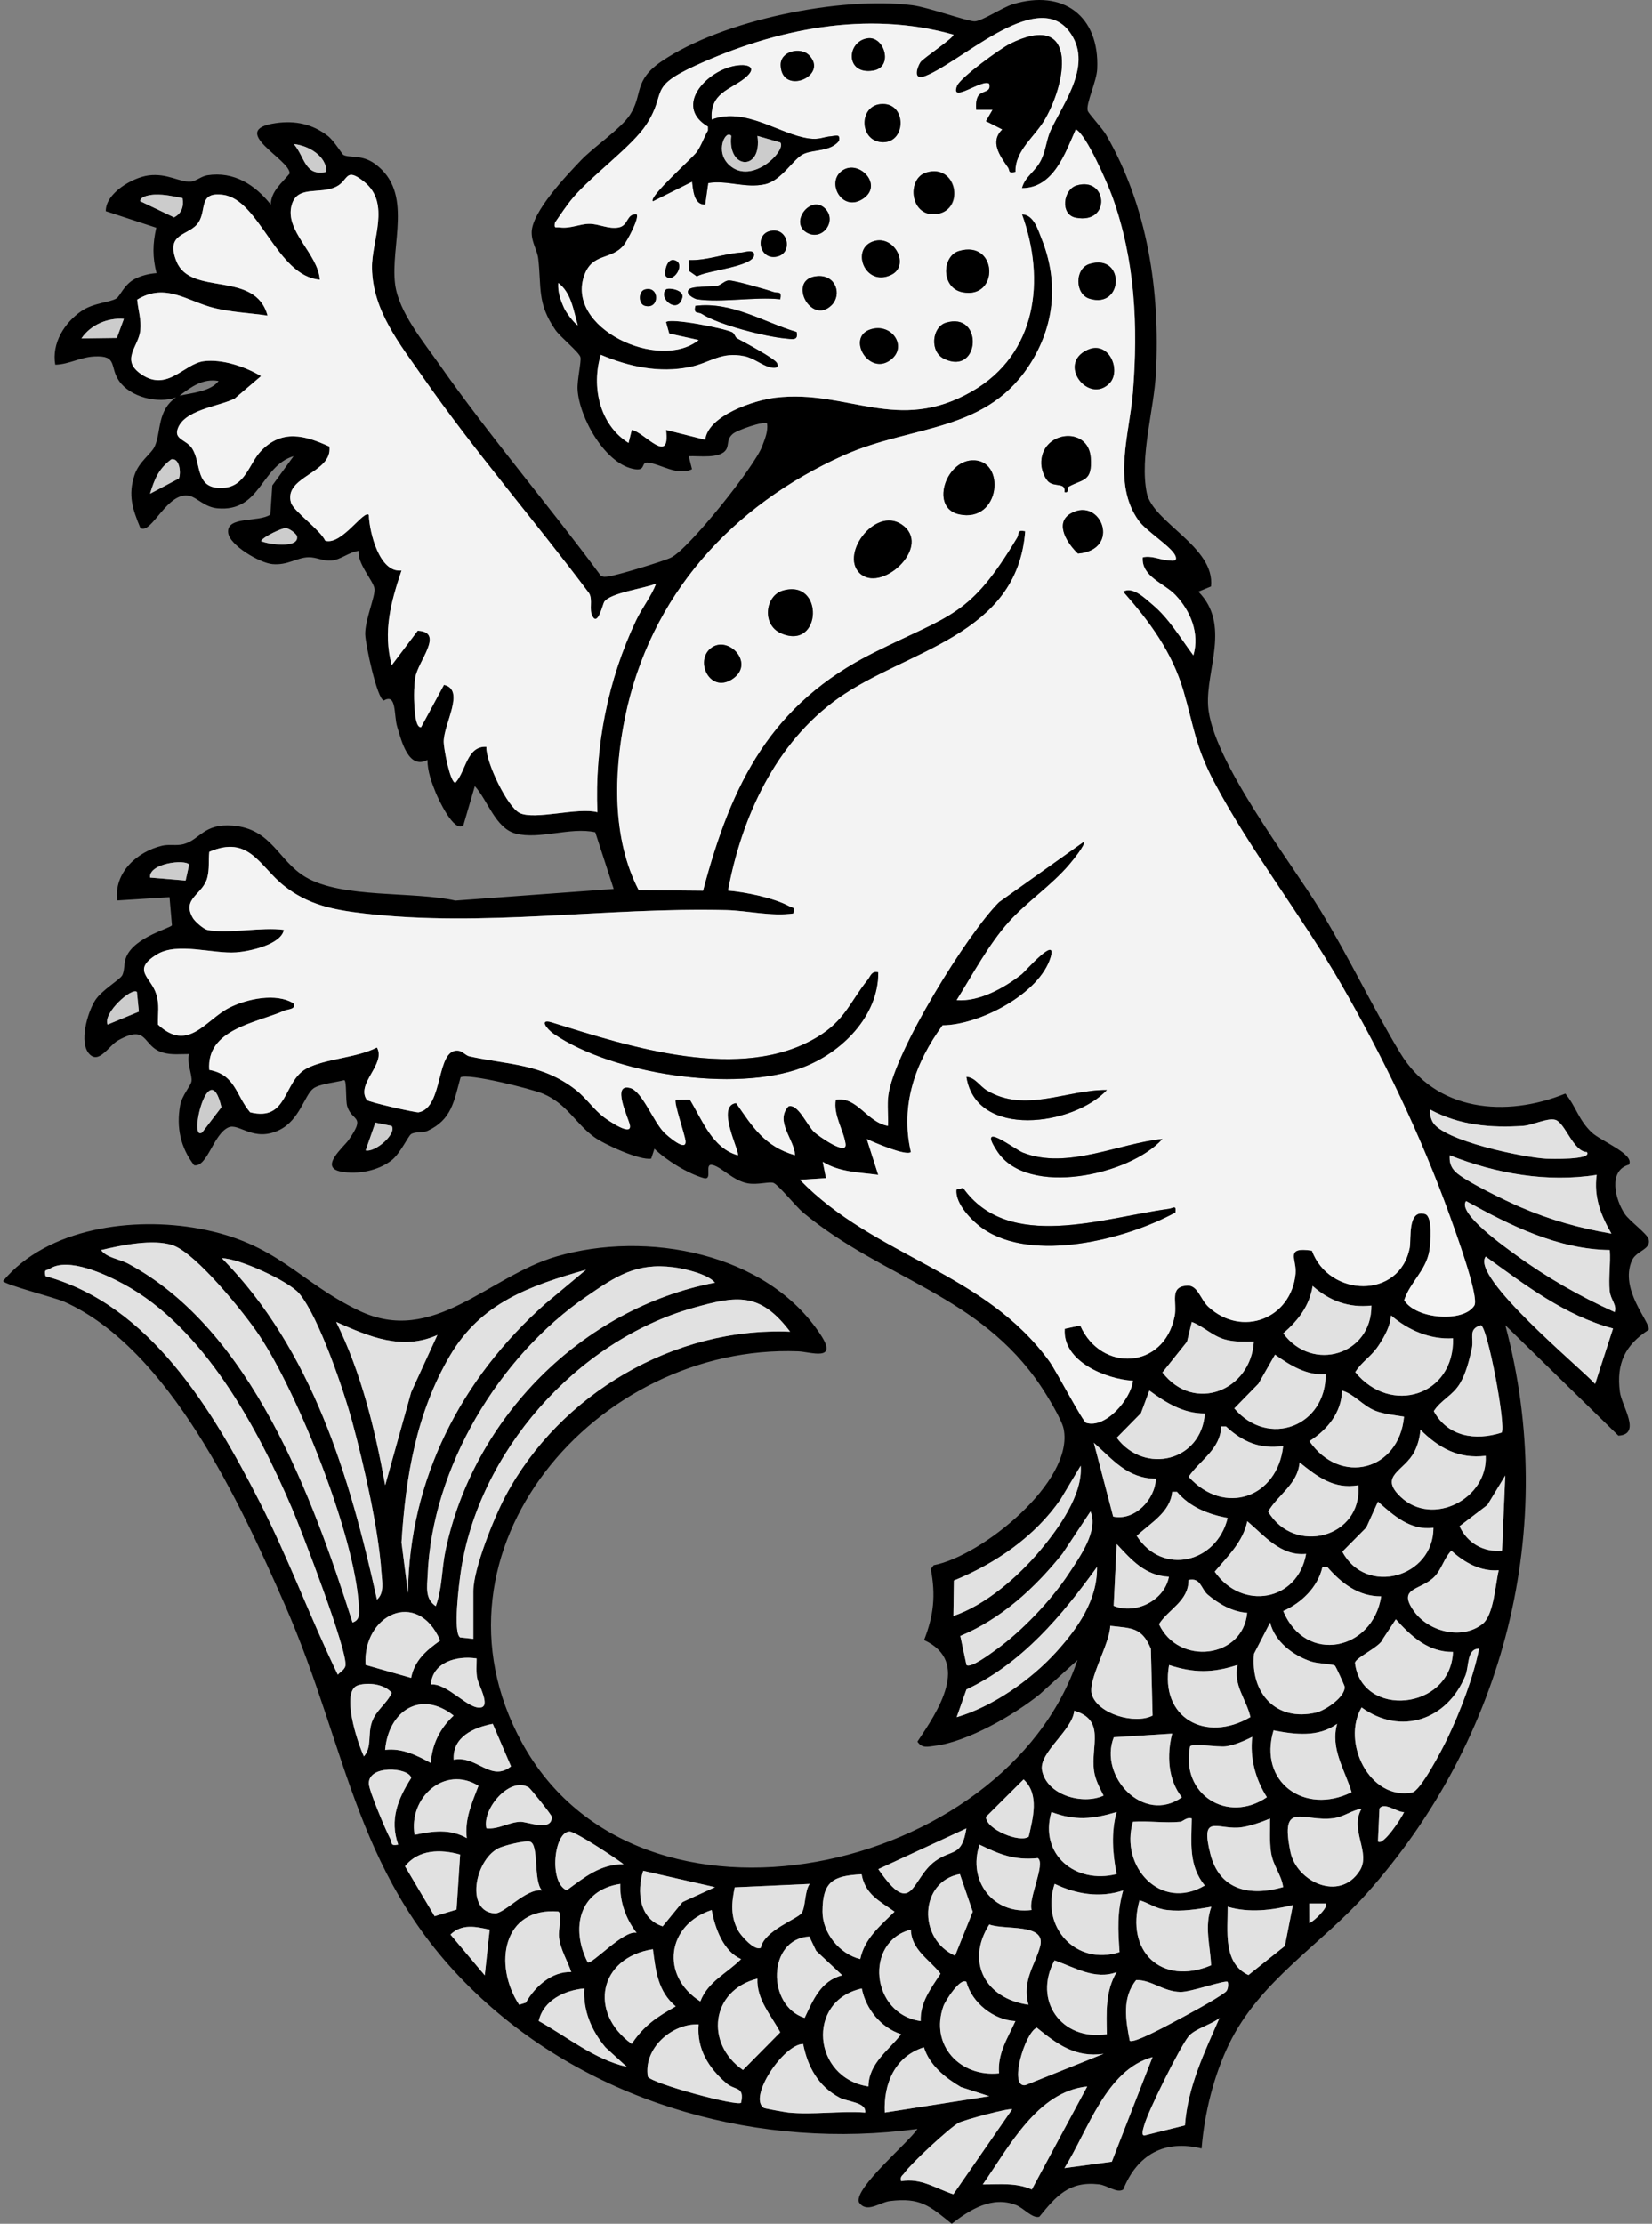 <?xml version="1.0" encoding="UTF-8" standalone="no"?>
<!DOCTYPE svg PUBLIC "-//W3C//DTD SVG 1.1//EN" "http://www.w3.org/Graphics/SVG/1.1/DTD/svg11.dtd">
<svg xmlns="http://www.w3.org/2000/svg" xmlns:xl="http://www.w3.org/1999/xlink" xmlns:dc="http://purl.org/dc/elements/1.1/" version="1.1" viewBox="58.5 72 247.5 333" width="247.5" height="333">
  <rect x="58.5" y="72" width="247.5" height="333" fill="#808080" stroke="none"/>
  <defs>
    <clipPath id="artboard_clip_path">
      <path d="M 58.5 72 L 306 72 L 306 353.769 L 271.731 405 L 58.5 405 Z"/>
    </clipPath>
  </defs>
  <g id="Sea-Leopard" fill-opacity="1" fill="none" stroke-opacity="1" stroke-dasharray="none" stroke="none">
    <title>Sea-Leopard</title>
    <g id="Sea-Leopard_Art" clip-path="url(#artboard_clip_path)">
      <title>Art</title>
      <g id="Group_2475">
        <g id="Graphic_2617">
          <path d="M 239.931 159.821 L 238.038 160.604 C 242.926 165.531 239.134 172.302 239.496 177.718 C 240.034 185.791 251.791 200.904 256.336 208.345 C 260.593 215.317 264.159 222.886 268.274 229.677 C 273.607 238.478 284.091 239.388 293.02 235.763 C 294.669 237.784 294.982 239.701 296.973 241.585 C 298.338 242.877 303.456 244.848 302.546 246.409 C 299.371 247.309 300.491 251.649 301.91 253.772 C 302.629 254.849 305.266 256.727 305.491 257.564 C 305.912 259.134 303.637 259.257 302.981 260.778 C 301.083 265.147 305.78 269.986 305.506 271.126 C 301.969 273.411 300.638 276.156 301.186 280.432 C 301.46 282.57 304.488 286.787 300.966 286.988 L 284.023 270.441 C 292.11 300.677 283.891 332.483 263.23 355.576 C 256.336 363.281 247.241 368.619 242.652 378.052 C 240.328 382.832 238.953 388.444 238.518 393.733 C 232.965 392.363 228.889 394.633 226.78 399.873 C 225.831 400.479 224.427 399.237 223.116 399.09 C 218.659 398.596 216.731 400.856 214.207 403.958 C 213.135 404.232 211.868 402.642 210.723 402.197 C 207.137 400.792 203.849 402.867 201.085 405 C 197.773 402.324 196.393 401.042 191.828 401.6 C 190.258 401.791 188.32 403.522 187.166 401.751 C 186.525 399.569 194.637 392.837 195.948 390.802 C 172.606 393.967 147.991 387.265 130.618 371.242 C 111.635 353.726 110.891 334.416 101.121 312.184 C 94.492 297.11 83.875 273.969 68.101 266.923 C 66.697 266.297 59.07 264.35 58.957 263.831 C 65.626 255.822 78.522 254.173 88.337 255.984 C 100.094 258.151 103.21 263.919 112.266 268.259 C 123.431 273.611 131.587 263.146 141.871 260.152 C 155.31 256.238 173.393 259.521 181.485 271.933 C 184.108 275.955 179.93 274.428 178.085 274.355 C 147.893 273.2 120.999 304.151 136.665 332.899 C 154.185 365.048 209.138 352.582 219.926 320.589 L 214.28 325.707 C 210.469 328.794 203.389 332.87 198.507 333.437 C 197.489 333.555 196.647 333.848 195.948 332.806 C 198.952 328.324 204.02 320.858 196.946 317.595 C 198.389 313.896 198.707 310.883 197.949 306.959 L 198.384 306.386 C 205.586 305.026 219.471 293.817 217.852 285.96 C 217.553 284.522 215.361 280.95 214.441 279.58 C 205.283 265.881 190.864 263.592 178.809 253.567 C 177.772 252.706 175.145 249.447 174.401 249.144 C 173.785 248.889 171.989 249.486 170.472 249.193 C 168.344 248.777 166.73 246.888 165.35 246.477 C 163.823 246.023 165.428 248.845 163.912 248.41 C 161.539 247.73 158.339 245.773 156.548 244.026 L 156.059 245.504 C 154.371 245.812 149.029 243.366 147.531 242.28 C 144.704 240.23 143.451 237.289 139.85 235.773 C 138.167 235.063 128.534 232.651 127.501 233.326 C 126.513 236.913 126.185 239.657 122.555 241.345 C 121.851 241.673 120.779 241.419 120.099 241.825 C 119.673 242.079 118.475 244.731 117.173 245.749 C 115.153 247.334 112.085 247.916 109.58 247.446 C 106.268 246.825 109.976 243.792 110.725 242.72 C 113.362 238.953 111.297 240.049 110.529 237.691 C 110.241 236.795 110.475 233.767 110.064 233.742 C 108.832 234.085 106.395 234.29 105.446 234.995 C 104.135 235.963 103.416 239.692 100.392 241.194 C 96.502 243.121 94.311 240.112 92.721 240.827 C 90.455 241.844 89.555 246.84 87.583 246.497 C 85.548 243.855 84.902 240.861 85.484 237.539 C 85.749 236.032 87.075 234.613 87.187 233.928 C 87.339 233.004 86.429 231.076 86.835 229.838 C 85.514 229.828 84.203 230 82.896 229.618 C 79.755 228.698 80.768 225.268 76.213 227.783 C 74.804 228.561 73.356 231.364 71.903 229.848 C 70.274 228.15 71.609 223.649 72.725 221.849 C 73.679 220.303 76.404 218.752 76.79 218.086 C 77.211 217.357 77.025 216.212 77.417 215.288 C 78.699 212.264 84.178 210.972 84.261 210.542 L 83.899 206.354 L 76.071 206.843 C 75.528 202.694 79.036 199.534 82.789 198.643 C 83.831 198.394 84.946 198.687 85.984 198.413 C 88.484 197.748 88.992 195.277 93.376 195.634 C 99.252 196.119 100.152 200.894 104.282 203.34 C 109.746 206.579 120.329 205.434 126.733 206.863 L 150.442 205.121 L 147.683 196.628 C 143.916 195.806 139.312 197.768 135.745 196.823 C 132.727 196.021 131.572 191.843 129.639 189.719 L 127.922 195.59 C 126.518 196.779 124.155 191.608 123.778 190.688 C 123.147 189.152 122.55 187.498 122.545 185.8 C 119.713 187.298 118.661 183.017 118 180.81 C 117.482 179.093 117.956 175.756 115.999 176.901 C 114.972 176.627 113.235 168.408 113.215 166.964 C 113.181 164.856 114.732 161.289 114.61 160.188 C 114.478 158.989 111.938 156.338 112.271 154.493 C 110.779 154.64 109.575 155.853 108.059 155.946 C 106.865 156.02 105.867 155.418 104.707 155.447 C 102.946 155.491 101.625 156.685 99.311 156.475 C 97.417 156.303 92.906 153.666 92.686 151.788 C 92.388 149.224 97.275 150.261 99.002 149.053 L 99.296 144.698 L 102.486 140.315 C 97.54 141.802 97.579 148.72 91.052 148.113 C 89.173 147.937 88.058 146.548 86.952 146.269 C 83.581 145.408 81.204 152.155 79.525 151.054 C 78.361 148.236 77.652 146.161 78.655 143.133 C 79.325 141.102 81.194 139.958 81.688 138.832 C 82.671 136.606 82.011 133.485 84.878 131.508 C 82.162 132.492 78.004 131.469 76.335 129.037 C 74.868 126.904 76.184 125.202 72.637 125.378 C 70.479 125.486 68.855 126.567 66.78 126.611 C 66.218 123.406 68.15 120.319 70.724 118.567 C 72.534 117.335 74.975 117.3 75.944 116.689 C 76.487 116.346 77.079 114.629 78.669 113.787 C 79.633 113.279 80.856 112.97 81.952 112.902 C 81.331 110.485 81.365 108.523 81.918 106.101 L 74.349 103.621 C 74.315 100.915 78.376 98.577 80.768 98.273 C 83.591 97.916 85.392 99.315 87.055 99.198 C 87.887 99.139 88.63 98.401 89.555 98.254 C 93.547 97.628 96.708 99.677 99.066 102.633 C 99.095 100.646 100.749 99.394 101.889 97.994 C 102.06 95.905 92.417 91.483 99.834 90.436 C 102.735 90.025 105.324 90.573 107.628 92.363 C 108.518 93.053 109.776 95.103 109.932 95.191 C 110.842 95.695 112.711 95.093 114.693 96.551 C 120.549 100.847 116.924 108.699 117.697 114.585 C 118.25 118.758 121.929 123.162 124.311 126.562 C 131.914 137.404 140.638 147.556 148.495 158.192 C 148.838 158.437 149.185 158.383 149.572 158.339 C 150.8 158.202 157.82 156.078 159.019 155.506 C 161.671 154.239 171.588 141.817 172.684 138.837 C 173.095 137.722 173.579 136.665 173.427 135.427 C 172.977 134.982 168.98 136.411 168.334 136.934 C 167.322 137.761 167.742 138.593 167.292 139.317 C 166.397 140.755 163.192 140.236 161.685 140.32 L 162.175 142.267 C 159.934 143.343 157.419 141.416 155.511 141.279 C 154.513 141.205 155.276 142.497 153.672 142.272 C 149.195 141.645 145.251 134.473 145.031 130.305 C 144.958 128.876 145.614 126.136 145.462 125.49 C 145.291 124.761 142.463 122.496 141.704 121.4 C 138.945 117.413 139.635 115.05 139.141 110.754 C 138.989 109.423 138.152 108.357 138.157 106.796 C 138.167 103.753 143.353 98.293 145.525 96.023 C 147.517 93.939 151.538 91.262 152.884 89.193 C 154.87 86.125 153.344 84.105 157.605 81.194 C 166.686 75 184.445 71.418 195.209 72.788 C 197.577 73.092 203.37 75.19 204.51 75.195 C 205.586 75.195 208.673 73.111 210.234 72.637 C 217.744 70.352 223.248 74.364 222.881 82.333 C 222.793 84.232 221.164 87.51 221.457 88.576 C 221.585 89.026 223.649 91.199 224.226 92.207 C 230.425 102.936 232.329 115.529 231.683 127.844 C 231.394 133.372 229.212 140.437 230.308 145.814 C 231.213 150.256 240.568 153.877 239.931 159.821 Z M 89.54 211.242 C 92.598 211.892 97.721 210.762 101.038 211.242 C 100.617 213.468 95.817 214.471 93.88 214.613 C 90.372 214.862 85.059 213.022 81.981 214.935 C 78.2 217.284 81.106 218.292 81.908 220.831 C 82.451 222.548 82.123 223.752 82.172 225.425 C 86.722 229.677 89.315 224.691 92.877 222.896 C 95.499 221.575 99.883 220.621 102.501 222.26 C 102.926 223.14 101.64 223.116 101.15 223.326 C 96.845 225.205 89.398 226.11 89.858 232.211 C 93.777 232.915 93.841 236.022 95.979 238.561 C 101.718 239.995 100.871 233.913 104.433 232.005 C 107.222 230.513 111.919 230.42 114.977 228.85 C 116.391 231.33 111.752 234.31 113.479 236.717 C 113.709 237.04 120.828 238.64 121.219 238.566 C 125.04 237.847 123.749 228.957 127.174 229.329 C 127.79 229.398 128.294 230.058 128.827 230.176 C 134.708 231.462 139.743 231.257 144.811 235.225 C 146.298 236.389 147.487 238.175 149.024 239.33 C 149.444 239.648 153.329 242.387 152.854 240.401 C 152.561 239.188 150.11 234.158 152.928 234.926 C 154.719 235.411 156.382 239.946 158.016 241.595 C 158.481 242.064 161.431 244.653 161.206 242.818 C 161.084 241.815 159.406 236.996 159.753 236.688 L 161.866 236.668 C 163.731 239.726 165.233 243.929 169.044 245 C 169.435 244.584 165.678 237.563 168.794 237.177 C 171.28 240.783 173.1 243.703 177.615 244.99 C 177.523 242.608 174.563 239.922 176.637 237.666 C 178.09 237.221 179.401 240.533 180.546 241.575 C 181.123 242.099 185.444 245.181 185.189 243.297 C 184.915 241.277 183.325 238.963 183.721 236.683 C 186.941 236.13 188.394 240.073 191.544 240.592 C 191.623 239.075 191.398 237.514 191.598 235.998 C 192.454 229.535 203.419 211.804 208.184 207.083 L 220.9 198.032 C 221.257 198.389 219.109 200.992 218.708 201.461 C 216.017 204.627 212.367 207.029 209.666 210.033 C 206.628 213.404 204.236 217.92 201.829 221.765 C 205.204 222.044 209.011 219.911 211.614 217.851 C 212.029 217.524 216.922 211.927 215.924 215.312 C 214.304 220.806 205.234 225.503 199.725 225.533 C 195.664 231.061 193.34 237.475 194.974 244.511 C 194.314 245.166 189.411 243.063 188.364 242.563 L 190.082 247.931 C 187.239 247.549 184.269 247.539 181.769 245.978 L 182.254 248.42 L 178.344 248.664 C 189.592 260.245 205.973 262.403 215.728 275.862 C 216.731 277.247 220.728 284.903 221.237 285.065 C 224.134 285.985 227.945 281.498 228.248 278.758 C 224.094 278.509 217.661 275.818 218.028 270.974 L 220.342 270.48 C 223.463 277.545 232.891 277.066 234.491 269.096 C 234.917 266.982 233.62 264.702 236.335 264.516 C 237.97 264.404 238.327 266.566 239.545 267.691 C 244.57 272.325 251.972 269.492 252.608 262.706 C 252.809 260.558 250.92 258.66 255.054 259.281 C 257.618 266.273 268.215 266.61 269.712 258.821 C 269.957 257.544 269.35 253.009 272.012 253.802 C 273.181 254.149 272.829 258.249 272.648 259.306 C 272.134 262.295 269.737 264.017 268.881 266.698 C 270.603 269.536 277.765 270.108 279.39 267.501 C 280.168 266.253 276.444 256.086 275.706 254.036 C 271.41 242.099 265.774 230.381 259.453 219.407 C 253.596 209.236 245.734 199.216 240.387 189.059 C 237.578 183.721 237.407 180.942 235.827 175.516 C 234.114 169.641 230.753 165.11 226.776 160.594 C 228.219 159.753 230.083 161.622 231.184 162.546 C 233.694 164.655 235.352 167.542 237.294 170.135 C 238.268 166.827 236.854 163.471 234.599 161.088 C 232.945 159.342 229.486 158.344 229.711 155.462 C 231.012 155.149 232.285 155.814 233.434 155.897 C 234.007 155.941 235.005 156.201 234.599 155.222 C 234.046 153.882 230.23 151.543 229.095 149.958 C 225.097 144.366 227.739 136.983 228.238 130.75 C 229.031 120.808 228.576 110.969 225.181 101.522 C 224.491 99.604 221.247 92.079 219.676 91.37 C 218.091 94.966 216.345 100.167 211.609 100.172 C 212.073 98.401 213.61 97.725 214.481 95.954 C 215.21 94.477 215.293 92.862 215.914 91.517 C 217.905 87.231 222.358 81.541 218.688 76.697 C 213.659 70.058 201.922 81.903 196.682 83.542 C 195.312 83.762 195.972 81.971 196.408 81.301 C 196.779 80.729 201.603 77.539 201.33 77.182 C 188.364 73.527 174.719 76.325 162.688 81.83 C 155.413 85.161 158.53 85.739 155.35 90.636 C 153.231 93.895 147.169 98.264 144.332 101.634 C 143.363 102.784 142.517 104.086 141.655 105.319 C 141.528 106.297 141.69 105.964 142.384 106.052 C 143.979 106.258 145.335 105.519 146.788 105.514 C 148.241 105.509 149.665 106.341 151.186 106.057 C 152.708 105.774 152.331 103.954 153.882 104.086 C 154.342 104.609 152.468 108.097 151.935 108.738 C 150.061 110.969 147.301 109.854 146.073 113.147 C 143.113 121.107 157.263 127.677 163.178 122.917 L 158.769 121.948 L 158.29 120.231 C 158.951 119.57 166.881 121.121 168.183 121.733 C 168.579 121.919 168.643 122.491 168.936 122.653 C 169.998 123.23 174.572 125.652 174.92 126.351 C 175.35 127.227 174.386 127.154 173.794 126.988 C 172.586 126.645 171.436 125.632 170.061 125.344 C 166.514 124.59 164.919 126.337 161.837 126.958 C 157.263 127.883 152.771 126.919 148.515 125.123 C 147.081 129.864 148.314 135.589 152.673 138.323 L 153.163 136.366 C 155.041 136.709 158.975 141.817 158.295 136.376 L 164.156 137.849 C 164.606 134.184 171.534 131.914 174.734 131.538 C 185.492 130.266 192.958 137.027 204.128 130.598 C 213.835 125.011 215.19 113.929 211.619 104.086 C 213.39 104.12 214.026 106.405 214.559 107.745 C 217.035 113.934 216.594 120.231 213.179 125.95 C 206.638 136.9 195.321 135.51 184.866 140.202 C 168.148 147.707 155.893 161.181 152.155 179.411 C 150.423 187.846 150.212 197.611 154.195 205.292 L 163.838 205.38 C 168.1 189.25 174.019 177.4 189.426 169.714 C 200.987 163.946 203.771 164.391 210.889 152.512 C 211.261 151.89 210.792 151.274 212.103 151.548 C 210.909 167.302 194.333 169.283 184.064 176.588 C 174.719 183.232 169.641 194.318 167.581 205.361 C 170.203 205.581 174.45 206.447 176.745 207.695 C 177.317 208.008 177.567 207.685 177.366 208.786 C 174.039 209.255 170.497 208.355 167.361 208.277 C 149.17 207.827 131.039 210.889 113.039 208.781 C 108.499 208.247 104.688 207.523 101.043 204.632 C 97.408 201.75 95.827 196.955 89.863 199.558 C 89.726 200.889 89.912 202.083 89.565 203.423 C 88.904 205.987 85.675 206.515 87.407 209.47 C 87.725 210.014 89.012 211.124 89.55 211.237 Z M 107.393 97.735 C 107.462 95.377 104.648 93.762 102.515 93.572 C 104.189 95.485 104.145 98.474 107.393 97.735 Z M 156.808 159.386 C 155.056 160.129 149.958 160.756 149.024 162.116 C 148.803 162.439 148.079 165.81 147.262 164.283 C 146.705 163.241 147.345 161.915 146.773 160.858 C 138.647 149.987 129.639 139.649 121.88 128.509 C 118.406 123.519 114.331 118.558 114.228 112.144 C 114.16 107.975 117.11 102.437 113.029 99.198 C 110.182 96.938 110.764 99.012 108.876 99.951 C 106.434 101.165 103.112 99.702 102.222 102.613 C 101.023 106.537 106.16 109.976 106.41 113.88 C 99.942 113.362 97.412 101.918 91.938 101.179 C 88.219 100.676 89.472 103.362 88.259 105.265 C 86.903 107.393 83.165 106.732 84.936 111.136 C 87.075 116.444 96.708 112.403 98.582 119.257 C 95.95 118.871 93.254 118.763 90.656 118.137 C 86.58 117.149 83.346 114.252 79.051 116.865 C 79.188 118.44 79.687 119.82 79.52 121.469 C 79.271 123.939 76.448 125.896 79.726 128.083 C 83.62 130.686 86.037 126.474 89.022 126.087 C 91.766 125.73 95.24 126.895 97.603 128.318 L 93.645 131.689 C 91.258 132.888 85.915 133.358 85.073 136.366 C 84.667 137.824 86.458 137.883 87.27 139.141 C 88.748 141.425 87.613 145.305 91.908 145.056 C 95.289 144.865 95.783 141.43 97.589 139.542 C 100.734 136.244 104.164 137.179 107.848 138.871 C 108.352 142.859 100.915 143.329 102.099 147.287 C 102.476 148.544 106.473 151.328 107.227 152.967 C 109.693 153.696 113.015 148.255 113.753 149.107 C 113.846 151.797 115.378 157.835 118.651 157.424 C 117.066 162.15 115.838 166.568 117.183 171.607 L 121.082 166.441 C 125.138 166.651 121.112 170.996 120.72 173.442 C 120.471 175.017 120.495 177.053 120.662 178.648 C 120.711 179.147 120.857 180.947 121.577 180.903 L 125.016 174.548 C 128.255 175.311 124.967 180.321 124.972 183.105 C 124.972 184.069 125.936 189.211 126.719 189.211 C 128.318 187.523 128.411 183.672 131.362 183.834 C 131.264 186.079 134.507 192.875 136.372 193.751 C 138.681 194.832 145.031 192.851 148.001 193.629 C 147.566 183.858 149.586 173.75 153.784 164.919 C 154.719 162.952 156.044 161.353 156.803 159.381 Z M 85.847 101.674 C 84.423 101.4 83.209 101.096 81.717 101.145 C 81.204 101.16 79.491 101.341 79.511 102.134 L 84.579 104.546 C 85.719 103.963 86.067 102.892 85.847 101.674 Z M 145.066 120.725 C 144.415 118.509 144.102 115.837 142.14 114.37 C 142.042 115.71 142.477 116.943 143.016 118.132 C 143.294 118.753 144.425 120.324 145.066 120.72 Z M 77.06 119.756 C 74.643 119.556 72.069 120.642 70.699 122.682 L 76.003 122.609 L 77.06 119.756 Z M 91.253 129.052 C 88.924 128.626 87.158 129.923 85.392 131.254 C 87.231 130.838 90.039 130.642 91.253 129.052 Z M 85.299 143.651 C 85.661 142.834 85.406 140.515 84.163 140.789 C 82.27 142.193 81.649 143.749 80.983 145.931 Z M 97.613 153.016 C 98.65 153.529 103.386 154.17 102.99 152.297 C 102.912 151.92 101.83 151.093 101.292 151.078 C 100.754 151.064 97.995 152.321 97.613 153.016 Z M 86.84 201.476 C 86.238 200.63 80.773 201.266 80.978 203.414 L 86.306 203.864 L 86.835 201.476 Z M 79.017 220.537 C 78.204 219.813 73.85 223.771 74.618 225.43 L 79.305 223.492 L 79.012 220.537 Z M 88.797 241.575 L 91.674 237.803 C 89.809 229.77 86.629 243.126 88.797 241.575 Z M 296.244 244.52 C 294.19 244.467 292.976 240.098 291.499 239.687 C 290.329 239.359 288.152 240.494 286.699 240.597 C 281.821 240.934 277.12 240.499 272.765 238.155 C 272.697 238.796 272.829 239.423 273.127 239.99 C 274.629 242.833 286.807 245.338 290.109 245.514 C 290.647 245.543 297.135 245.739 296.244 244.52 Z M 117.178 240.606 L 114.737 240.107 L 113.279 244.271 C 114.703 244.609 117.976 241.79 117.178 240.602 Z M 297.712 247.935 C 290.285 249.105 282.638 247.75 275.701 245.005 C 275.622 245.988 275.833 246.761 276.547 247.471 C 277.922 248.845 284.214 251.869 286.288 252.76 C 290.765 254.682 295.114 255.91 299.924 256.732 C 298.334 253.988 297.257 251.204 297.717 247.935 Z M 299.674 259.188 C 291.9 259.076 284.771 255.519 278.147 251.854 C 276.728 253.66 284.263 258.944 285.535 259.873 C 290.187 263.274 295.163 266.111 300.408 268.484 C 300.785 267.417 299.791 266.635 299.659 265.319 C 299.464 263.371 299.826 261.17 299.674 259.188 Z M 111.317 314.963 C 112.565 314.572 112.305 313.285 112.247 312.345 C 111.625 301.959 103.181 280.75 97.324 271.953 C 95.137 268.67 87.882 259.673 84.379 258.479 C 81.433 257.476 76.629 258.484 73.64 259.198 C 74.471 260.358 76.443 260.558 77.705 261.238 C 96.175 271.141 105.309 296.107 111.312 314.968 Z M 103.327 265.7 C 101.781 263.865 94.369 260.441 91.742 260.411 C 105.27 274.154 110.921 293.147 114.977 311.538 C 116.136 310.525 115.735 308.789 115.647 307.443 C 115.221 301 112.99 291.254 111.273 284.913 C 110.006 280.246 106.287 269.213 103.327 265.7 Z M 300.163 270.935 C 292.986 269.032 286.988 264.428 281.087 260.167 C 278.763 263.2 295.207 276.738 297.477 279.243 Z M 65.317 263.097 C 81.013 267.413 90.411 283.235 97.373 296.851 C 101.698 305.305 104.971 314.244 109.106 322.781 C 109.463 322.375 110.109 322.033 110.246 321.47 C 110.72 319.518 103.592 301.019 102.236 297.854 C 97.055 285.75 89.027 270.803 77.064 264.316 C 74.334 262.833 68.688 260.186 65.939 262.001 C 65.469 262.31 65.063 261.953 65.313 263.092 Z M 165.614 264.076 C 164.538 262.784 161.064 261.972 159.371 261.762 C 153.789 261.057 150.775 263.122 146.377 266.131 C 133.226 275.128 123.23 291.772 122.565 307.874 C 122.491 309.625 122.139 311.411 123.783 312.517 C 124.762 309.914 124.654 306.998 125.241 304.195 C 129.4 284.365 145.638 267.907 165.609 264.076 Z M 119.624 310.56 C 119.825 293.49 127.58 278.44 140.173 267.256 L 146.303 262.138 C 137.805 264.56 130.564 267.095 125.911 275.011 C 120.877 283.573 119.272 293.182 118.656 302.981 L 119.629 310.56 Z M 263.959 267.506 C 260.578 267.882 257.657 266.801 255.157 264.57 C 254.673 267.594 252.985 269.712 250.759 271.664 C 255.137 277.604 264.032 274.854 263.959 267.506 Z M 129.414 317.409 L 129.414 310.315 C 129.414 306.915 132.536 299.209 134.224 296.044 C 142.365 280.755 159.464 270.7 176.872 271.415 C 172.341 265.46 168.912 266.004 162.312 267.868 C 144.88 272.794 130.134 289.473 127.526 307.448 C 127.286 309.097 126.337 316.45 127.428 317.199 L 129.414 317.414 Z M 276.19 272.398 C 272.726 272.608 269.468 271.18 266.894 268.973 C 266.811 270.534 265.955 272.051 265.133 273.333 C 263.924 275.216 262.623 275.759 261.542 277.467 C 266.826 283.979 276.41 281.024 276.19 272.393 Z M 124.028 271.909 C 118.719 274.296 113.753 272.129 108.866 269.957 C 112.653 277.628 114.678 286.029 116.209 294.409 L 120.109 280.461 Z M 246.346 272.892 C 245.01 272.931 243.723 272.961 242.402 272.672 C 240.215 272.197 238.982 270.686 237.05 269.957 L 236.335 272.912 L 232.656 277.521 C 237.402 283.69 245.92 280.211 246.346 272.892 Z M 283.47 286.533 C 284.184 285.691 281.337 270.485 280.349 270.451 C 278.377 271.038 279.37 272.305 278.998 273.988 C 278.626 275.671 278.127 277.643 277.266 279.106 C 276.161 280.989 274.385 281.62 273.308 283.318 C 275.378 287.125 279.512 287.81 283.47 286.533 Z M 257.109 277.78 C 254.232 278 251.752 276.43 249.521 274.854 L 247.035 279.204 L 243.42 282.902 C 248.518 288.886 257.168 285.593 257.109 277.78 Z M 239.007 283.656 C 235.792 283.69 233.16 282.041 230.694 280.226 L 229.432 283.617 L 225.807 287.301 C 230.009 292.898 238.527 290.794 239.007 283.651 Z M 268.851 284.145 C 267.476 283.91 265.881 283.768 264.585 283.274 C 262.711 282.555 261.424 280.784 259.56 280.231 C 259.502 283.494 257.359 286.126 254.673 287.81 C 259.316 294.522 268.103 292.227 268.851 284.145 Z M 250.744 288.548 C 247.265 289.033 244.682 287.937 242.177 285.618 L 241.453 285.618 C 241.36 289.033 238.248 290.662 236.58 293.142 C 241.893 299.057 249.883 296.318 250.744 288.553 Z M 281.082 290.011 C 277.036 290.51 274.052 288.832 271.302 286.097 C 271.234 287.208 270.921 288.382 270.417 289.375 C 268.915 292.315 264.981 292.952 268.342 296.151 C 273.152 300.726 281.425 296.391 281.087 290.016 Z M 231.668 293.441 C 227.377 293.377 225.264 290.598 222.377 288.054 L 225.274 299.101 C 228.463 299.796 231.565 296.548 231.668 293.441 Z M 262.002 294.414 C 258.313 295.041 255.876 293.142 253.2 290.995 C 252.941 294.248 249.961 295.819 248.493 298.358 C 252.388 304.953 262.623 302.282 262.002 294.419 Z M 201.334 313.984 C 206.183 312.341 211.031 308.094 214.304 304.209 C 217.035 300.961 220.743 295.838 220.41 291.484 L 217.387 296.528 C 213.522 302.12 207.646 306.142 201.413 308.681 L 201.334 313.984 Z M 283.529 304.204 L 284.013 292.952 L 281.337 297.365 L 277.164 300.545 C 278.289 303.05 280.774 304.498 283.524 304.209 Z M 242.427 299.312 C 239.535 298.769 236.756 297.692 234.838 295.398 L 234.114 295.398 C 233.826 298.475 230.836 300.075 228.801 301.993 C 232.666 308.03 240.788 306.044 242.427 299.312 Z M 273.254 300.78 C 269.825 301.244 267.276 298.935 264.942 296.866 L 263.191 300.745 L 259.604 304.361 C 263.127 311.039 273.269 308.241 273.25 300.78 Z M 203.296 321.323 C 203.913 321.871 206.971 319.567 207.651 319.078 C 211.589 316.264 216.012 311.612 218.659 307.58 C 220.268 305.129 223.101 301.22 221.873 298.328 L 217.68 304.645 C 213.571 309.792 208.522 314.41 202.367 316.974 L 203.291 321.318 Z M 254.174 304.694 C 250.387 305.046 247.96 301.988 245.372 299.801 C 244.716 302.913 242.432 305.046 240.489 307.355 C 244.594 313.26 252.936 311.783 254.179 304.694 Z M 233.625 308.118 C 230.039 307.952 228.038 305.599 225.802 303.221 L 225.347 312.468 C 228.6 313.823 232.96 311.685 233.625 308.118 Z M 283.039 307.14 C 280.309 307.355 277.883 305.975 275.94 304.209 C 274.854 305.305 274.507 306.954 273.445 308.065 C 271.395 310.212 267.76 309.64 270.319 313.246 C 272.511 316.338 277.482 317.615 280.583 315.198 C 282.306 313.857 282.511 309.273 283.039 307.135 Z M 201.824 329.146 C 207.245 327.561 212.974 323.544 216.751 319.371 C 219.95 315.834 222.93 311.612 222.857 306.646 C 217.597 313.931 211.633 321.074 203.291 324.993 Z M 265.426 311.054 C 261.997 311.064 259.467 309.087 257.344 306.651 L 256.625 306.651 C 255.95 309.669 253.464 312.037 250.754 313.246 C 254.115 321.304 264.179 319.161 265.426 311.054 Z M 245.352 313.515 C 243.126 313.363 241.145 312.213 239.476 310.829 C 238.429 309.958 238.395 308.167 236.565 308.608 C 236.57 311.768 233.596 312.933 232.138 315.212 C 235.044 321.485 244.702 320.379 245.352 313.52 Z M 120.094 323.261 C 120.598 320.628 122.399 319.122 124.453 317.664 C 121.014 309.796 112.794 313.818 113.269 321.318 L 120.094 323.261 Z M 276.185 319.371 C 272.472 319.401 269.952 317.062 267.623 314.483 L 265.681 317.424 C 265.348 318.598 261.415 320.291 261.507 321.049 C 262.51 329.288 275.808 328.207 276.19 319.371 Z M 258.484 321.416 C 258.127 321.186 255.901 321.128 254.932 320.805 C 252.207 319.89 249.506 317.859 248.782 314.968 L 246.37 319.645 C 245.803 325.472 249.609 329.875 255.676 328.452 C 257.075 328.124 260.054 326.118 259.952 324.587 C 259.942 324.41 258.626 321.509 258.479 321.416 Z M 224.833 315.462 C 224.779 318.148 221.428 323.579 222.079 325.741 C 222.964 328.667 228.537 330.272 231.179 328.902 L 230.924 318.901 C 229.574 315.658 228.057 315.824 224.833 315.457 Z M 280.099 318.882 C 278.206 318.872 278.626 321.485 278.034 322.928 C 275.353 329.523 268.411 331.955 262.491 327.684 C 259.433 332.865 263.685 341.632 270.065 340.414 C 271.341 340.169 274.546 333.98 275.3 332.42 C 277.271 328.315 279.199 323.285 280.099 318.877 Z M 129.904 320.345 C 126.914 319.895 123.304 320.902 123.054 324.254 C 125.535 323.98 128.744 328.163 130.623 327.679 C 131.924 327.346 130.222 324.322 130.021 323.412 C 129.796 322.4 129.913 321.362 129.909 320.345 Z M 243.894 321.323 C 240.152 322.541 237.392 322.541 233.649 321.338 C 232.236 329.21 239.105 333.07 245.837 329.132 C 245.211 326.397 243.254 324.435 243.894 321.328 Z M 112.144 324.361 C 109.468 325.169 112.085 333.07 113.024 335.012 C 114.262 333.564 113.563 331.759 114.223 329.861 C 114.844 328.08 116.474 327.121 117.183 325.492 C 116.097 324.18 113.69 323.892 112.144 324.357 Z M 123.044 336.001 C 123.22 333.197 124.424 330.81 126.464 328.907 C 121.513 324.988 116.699 328.246 116.2 334.039 C 118.71 333.736 120.926 334.841 123.044 336.001 Z M 223.835 340.888 C 223.253 339.7 222.597 338.53 222.411 337.18 C 221.893 333.418 224.182 329.592 219.442 328.173 C 219.187 331.128 214.109 334.43 214.618 337.106 C 215.317 340.8 220.655 342.327 223.84 340.888 Z M 132.325 330.14 C 129.424 330.692 126.254 332.131 126.474 335.512 C 129.928 334.807 132.012 338.941 135.06 336.505 Z M 260.994 340.375 C 259.986 336.974 257.789 333.912 258.826 330.14 C 255.999 332.19 252.53 331.749 249.306 331.118 C 246.972 338.848 253.953 343.868 260.999 340.375 Z M 234.109 331.602 L 225.371 332.155 C 223.067 337.968 229.809 345.243 235.572 341.143 C 233.468 338.506 233.297 334.797 234.114 331.602 Z M 246.106 332.097 C 244.985 332.664 243.376 333.359 242.148 333.51 C 240.92 333.662 237.118 332.992 236.791 333.53 C 235.352 340.712 242.412 345.169 248.308 341.128 C 246.59 338.467 245.744 335.223 246.111 332.097 Z M 118.157 348.227 C 116.836 344.499 118.108 341.378 120.109 338.237 C 119.761 336.632 113.626 336.221 113.758 339.127 C 113.807 340.179 116.278 346.075 116.929 347.278 C 117.301 347.963 116.89 348.482 118.157 348.227 Z M 128.431 347.254 C 128.079 344.431 129.219 341.945 130.183 339.416 C 125.094 336.27 119.673 341.216 120.608 346.764 C 123.318 346.197 125.897 345.82 128.426 347.254 Z M 211.853 338.457 L 206.212 344.073 C 206.212 345.933 211.256 348.017 212.621 347.043 C 213.223 344.318 214.285 340.712 211.853 338.457 Z M 131.371 345.786 C 133.123 346.011 134.855 344.807 136.504 344.812 C 137.575 344.812 141.196 346.344 141.171 344.078 C 141.171 343.8 137.962 339.822 137.722 339.675 C 134.904 337.928 130.677 342.899 131.367 345.791 Z M 268.851 343.349 C 267.926 343.472 265.842 341.73 265.167 342.836 L 264.942 347.743 C 265.666 348.555 268.611 344.064 268.851 343.349 Z M 262.486 342.855 C 260.979 343.075 259.878 344.059 258.288 344.274 C 253.714 344.895 250.216 341.451 251.835 349.343 C 252.73 353.717 259.169 356.907 262.217 352.122 C 263.944 349.406 260.627 346.001 262.486 342.855 Z M 225.792 343.344 C 222.26 344.416 219.559 344.685 216.022 343.344 C 214.163 349.724 219.637 354.201 225.797 352.64 C 225.185 349.582 224.951 346.373 225.797 343.349 Z M 235.337 344.807 C 233.087 345.037 230.533 344.641 228.243 344.807 C 226.237 351.481 232.373 358.267 238.997 354.353 C 236.541 351.31 237.011 347.992 237.05 344.323 C 236.335 344.044 235.68 344.773 235.342 344.812 Z M 250.744 354.587 C 250.46 352.616 249.222 351.466 248.919 349.328 C 248.679 347.66 248.816 345.991 248.787 344.318 C 247.422 344.876 245.436 345.6 243.992 345.678 C 240.7 345.859 238.341 343.687 239.834 349.607 C 241.208 355.062 245.758 356.016 250.749 354.583 Z M 203.287 345.791 L 190.087 351.897 C 195.292 359.46 194.979 353.276 198.634 350.673 C 201.217 348.834 202.582 350.101 203.282 345.786 Z M 151.92 351.163 C 150.819 350.297 144.713 346.256 143.828 346.27 C 141.484 346.314 140.697 353.922 143.407 355.062 C 146.029 353.144 148.412 351.143 151.92 351.163 Z M 139.689 355.077 C 138.358 353.624 139.297 348.217 137.903 347.782 C 137.189 347.562 133.935 348.369 133.142 348.785 C 129.561 350.654 128.235 358.306 132.639 358.516 C 134.082 358.585 137.291 354.754 139.689 355.077 Z M 213.982 350.253 C 210.469 350.61 208.272 349.69 205.248 348.232 C 203.419 353.668 207.333 358.741 213.067 358.012 C 212.475 356.452 215.205 351.026 213.982 350.253 Z M 127.438 349.719 C 124.532 348.883 121.161 348.937 119.179 351.476 L 123.612 358.947 L 126.9 357.949 Z M 165.614 354.597 L 154.86 352.146 C 153.887 355.238 154.249 359.343 157.781 360.459 L 160.756 356.823 L 165.614 354.597 Z M 187.586 352.67 C 183.325 352.89 181.72 353.726 181.725 358.267 C 181.725 361.466 184.255 364.593 187.381 365.371 C 188.032 362.259 190.39 360.385 192.518 358.267 C 190.277 356.662 188.134 355.698 187.586 352.675 Z M 202.308 352.635 C 196.261 353.741 195.938 362.332 201.589 364.862 L 204.236 358.267 L 202.313 352.635 Z M 151.426 354.103 C 145.237 355.043 143.97 360.781 146.543 365.84 C 147.15 366.276 151.944 360.953 153.872 361.432 C 152.258 359.338 151.348 356.784 151.426 354.098 Z M 179.807 354.108 L 168.579 354.622 C 168.095 356.907 167.923 358.996 169.107 361.134 C 169.523 361.882 171.549 364.192 172.478 363.678 C 172.982 361.114 177.938 359.358 178.574 358.497 C 179.21 357.636 179.015 355.209 179.807 354.108 Z M 226.771 355.082 C 223.268 356.246 219.765 355.649 216.506 354.103 C 214.334 360.527 219.696 366.447 226.228 364.324 C 226.002 360.987 225.846 358.36 226.771 355.082 Z M 239.98 357.533 C 237.818 357.909 235.587 358.276 233.376 358.017 C 231.57 357.807 230.792 357.029 229.222 356.554 C 227.064 364.211 232.5 369.422 239.946 366.3 C 239.814 363.311 238.914 360.507 239.98 357.533 Z M 242.432 357.528 C 242.471 361.036 241.659 365.977 245.538 367.758 L 250.998 363.404 L 252.202 357.274 C 249.017 358.051 245.666 358.472 242.432 357.528 Z M 257.104 357.044 L 254.658 357.044 L 254.668 359.974 C 255.265 359.793 257.652 357.513 257.109 357.044 Z M 144.087 367.313 C 143.495 365.566 142.443 363.932 142.243 362.039 C 142.125 360.918 142.771 358.629 142.155 358.242 C 133.808 357.547 132.369 366.246 136.269 372.201 L 137.277 371.892 C 138.647 369.466 141.186 367.195 144.082 367.308 Z M 169.533 365.366 C 166.881 364.231 165.619 360.752 165.125 358.017 C 158.349 360.238 157.419 367.915 163.422 371.711 C 164.567 368.702 167.415 367.509 169.533 365.366 Z M 212.582 372.205 C 211.56 368.556 213.659 366.124 214.344 363.399 C 215.21 359.95 209.05 361.06 206.711 360.18 C 203.12 365.855 206.193 371.315 212.582 372.201 Z M 131.861 360.958 C 129.791 360.507 127.712 360.023 125.99 361.696 L 131.127 367.802 Z M 194.969 360.953 C 187.948 362.734 188.956 373.61 196.437 374.652 C 196.329 371.839 197.988 369.749 199.407 367.553 C 197.792 365.464 195.028 363.986 194.969 360.953 Z M 179.749 361.99 C 173.481 362.342 173.33 372.357 179.049 374.177 C 180.321 371.491 181.456 368.619 184.69 367.797 L 180.776 364.138 L 179.749 361.99 Z M 156.318 363.888 C 148.251 365.141 146.587 373.341 153.143 378.067 C 154.944 375.332 156.945 374.011 159.738 372.45 C 157.042 370.204 156.749 367.137 156.318 363.888 Z M 225.792 367.318 C 222.543 368.546 219.491 366.584 216.487 365.566 C 213.213 371.565 217.538 377.661 224.329 376.614 C 224.256 373.438 224.085 370.151 225.792 367.318 Z M 171.974 368.291 C 164.993 370.053 164.078 378.003 169.812 381.971 L 175.394 376.325 C 174.029 373.752 171.847 371.447 171.974 368.287 Z M 242.427 368.786 C 242.104 368.453 236.893 370.332 235.333 370.292 C 232.72 370.224 231.017 368.472 228.718 368.512 C 226.57 371.158 227.142 374.48 227.754 377.592 C 228.292 378.057 233.15 375.425 234.119 374.911 C 236.022 373.898 240.641 371.447 242.118 370.288 C 242.588 369.916 242.525 368.888 242.422 368.79 Z M 203.282 368.781 C 202.377 368.101 200.126 371.609 199.842 372.426 C 197.782 378.257 202.347 383.082 208.179 382.475 C 207.934 379.495 209.476 377.191 210.63 374.657 C 207.352 374.505 204.108 371.897 203.287 368.786 Z M 146.044 369.759 C 143.113 370.038 139.909 371.511 139.209 374.632 C 143.48 377 147.566 380.405 152.404 381.496 L 149.21 378.58 C 147.12 376.071 145.829 373.081 146.044 369.754 Z M 187.616 369.774 C 179.191 371.623 180.262 383.179 188.609 384.442 C 188.648 380.973 191.623 379.06 193.506 376.618 C 190.463 375.635 188.213 372.827 187.616 369.774 Z M 236.027 390.269 C 236.443 384.515 238.943 379.353 241.208 374.177 C 240.01 375.19 237.48 375.777 236.541 376.971 C 235.2 378.678 230.489 388.145 229.917 390.278 C 229.799 390.709 229.403 391.785 229.956 391.785 L 236.027 390.269 Z M 163.168 375.141 C 159.088 374.999 154.87 378.786 155.565 382.979 C 156.211 384.021 168.99 387.465 169.533 386.883 C 170.071 384.373 168.657 385.097 167.327 383.957 C 164.645 381.658 162.869 378.805 163.173 375.141 Z M 223.835 379.549 C 219.598 380.146 216.888 378.116 213.825 375.63 C 212 376.433 209.598 384.691 212.127 384.246 Z M 176.627 388.351 C 180.272 388.713 184.421 388.082 188.125 388.351 C 188.306 386.785 185.512 386.77 184.26 386.1 C 181.084 384.398 179.514 381.521 178.824 378.076 C 175.928 378.091 170.536 386.056 172.928 387.651 C 173.085 387.754 176.143 388.302 176.627 388.351 Z M 196.921 378.571 C 192.567 379.955 190.855 384.031 191.06 388.351 L 206.711 385.9 L 202.465 384.53 C 200.126 383.15 197.758 381.276 196.921 378.571 Z M 231.174 380.038 C 224.182 381.961 221.531 391.012 217.969 396.663 L 225.073 395.704 Z M 221.389 384.442 C 213.913 385.19 209.642 393.542 205.738 399.109 C 208.272 399.124 210.728 398.811 213.086 399.868 Z M 210.141 387.866 C 209.813 387.612 202.959 389.442 202.132 389.882 C 200.742 390.626 194.906 396.056 193.991 397.397 C 193.707 397.813 193.306 397.881 193.511 398.625 C 196.515 398.116 198.668 399.726 201.33 400.582 Z" fill="black"/>
        </g>
        <g id="Group_2609">
          <g id="Graphic_2616">
            <path d="M 65.317 263.097 C 65.073 261.957 65.479 262.315 65.944 262.006 C 68.693 260.191 74.339 262.838 77.069 264.32 C 89.032 270.808 97.06 285.755 102.241 297.859 C 103.597 301.024 110.72 319.523 110.25 321.475 C 110.113 322.038 109.468 322.38 109.11 322.786 C 104.976 314.244 101.703 305.31 97.378 296.856 C 90.416 283.24 81.018 267.417 65.322 263.102 Z" fill="#e1e1e1"/>
          </g>
          <g id="Graphic_2615">
            <path d="M 111.317 314.963 C 105.309 296.102 96.175 271.141 77.71 261.233 C 76.448 260.553 74.476 260.353 73.645 259.193 C 76.634 258.479 81.438 257.471 84.384 258.474 C 87.887 259.668 95.137 268.665 97.329 271.948 C 103.19 280.745 111.63 301.954 112.251 312.341 C 112.305 313.28 112.569 314.567 111.322 314.958 Z" fill="#e1e1e1"/>
          </g>
          <g id="Graphic_2614">
            <path d="M 129.414 317.409 L 127.428 317.194 C 126.337 316.445 127.286 309.092 127.526 307.443 C 130.138 289.468 144.88 272.789 162.312 267.863 C 168.912 265.999 172.341 265.456 176.872 271.41 C 159.464 270.695 142.365 280.75 134.224 296.039 C 132.536 299.209 129.414 306.91 129.414 310.31 L 129.414 317.404 Z" fill="#e1e1e1"/>
          </g>
          <g id="Graphic_2613">
            <path d="M 165.614 264.076 C 145.643 267.912 129.405 284.365 125.246 304.195 C 124.659 306.993 124.762 309.914 123.788 312.517 C 122.144 311.411 122.496 309.625 122.57 307.874 C 123.235 291.772 133.231 275.128 146.382 266.131 C 150.775 263.122 153.794 261.057 159.376 261.762 C 161.064 261.977 164.543 262.784 165.619 264.076 Z" fill="#e1e1e1"/>
          </g>
          <g id="Graphic_2612">
            <path d="M 103.327 265.7 C 106.287 269.213 110.006 280.246 111.273 284.913 C 112.995 291.254 115.221 301 115.647 307.443 C 115.735 308.789 116.131 310.525 114.977 311.538 C 110.921 293.147 105.27 274.154 91.742 260.411 C 94.369 260.441 101.781 263.87 103.327 265.7 Z" fill="#e1e1e1"/>
          </g>
          <g id="Graphic_2611">
            <path d="M 119.624 310.56 L 118.651 302.981 C 119.267 293.182 120.872 283.573 125.906 275.011 C 130.559 267.095 137.805 264.56 146.298 262.138 L 140.168 267.256 C 127.575 278.44 119.82 293.49 119.62 310.56 Z" fill="#e1e1e1"/>
          </g>
          <g id="Graphic_2610">
            <path d="M 124.028 271.909 L 120.109 280.461 L 116.209 294.409 C 114.678 286.029 112.653 277.628 108.866 269.957 C 113.753 272.129 118.719 274.296 124.028 271.909 Z" fill="#e1e1e1"/>
          </g>
        </g>
        <g id="Group_2599">
          <g id="Graphic_2608">
            <path d="M 79.017 220.537 L 79.31 223.492 L 74.623 225.43 C 73.855 223.771 78.209 219.818 79.021 220.537 Z" fill="#ccc"/>
          </g>
          <g id="Graphic_2607">
            <path d="M 88.797 241.575 C 86.629 243.126 89.809 229.77 91.674 237.803 L 88.797 241.575 Z" fill="#ccc"/>
          </g>
          <g id="Graphic_2606">
            <path d="M 85.847 101.674 C 86.067 102.892 85.719 103.963 84.579 104.546 L 79.511 102.134 C 79.496 101.341 81.204 101.16 81.717 101.145 C 83.209 101.096 84.423 101.4 85.847 101.674 Z" fill="#ccc"/>
          </g>
          <g id="Graphic_2605">
            <path d="M 77.06 119.756 L 76.003 122.609 L 70.699 122.682 C 72.069 120.642 74.638 119.556 77.06 119.756 Z" fill="#ccc"/>
          </g>
          <g id="Graphic_2604">
            <path d="M 86.84 201.476 L 86.311 203.864 L 80.983 203.414 C 80.778 201.266 86.243 200.635 86.845 201.476 Z" fill="#ccc"/>
          </g>
          <g id="Graphic_2603">
            <path d="M 85.299 143.651 L 80.983 145.931 C 81.644 143.754 82.27 142.198 84.163 140.789 C 85.406 140.515 85.661 142.834 85.299 143.651 Z" fill="#ccc"/>
          </g>
          <g id="Graphic_2602">
            <path d="M 107.393 97.735 C 104.145 98.474 104.189 95.485 102.515 93.572 C 104.648 93.758 107.462 95.372 107.393 97.735 Z" fill="#ccc"/>
          </g>
          <g id="Graphic_2601">
            <path d="M 97.613 153.016 C 97.995 152.321 100.764 151.064 101.292 151.078 C 101.821 151.093 102.912 151.92 102.99 152.297 C 103.391 154.17 98.65 153.534 97.613 153.016 Z" fill="#ccc"/>
          </g>
          <g id="Graphic_2600">
            <path d="M 117.178 240.606 C 117.976 241.79 114.703 244.613 113.279 244.276 L 114.737 240.112 L 117.178 240.611 Z" fill="#ccc"/>
          </g>
        </g>
        <g id="Group_2595">
          <g id="Graphic_2598">
            <path d="M 156.808 159.386 C 156.049 161.357 154.723 162.957 153.789 164.924 C 149.591 173.755 147.571 183.863 148.006 193.633 C 145.036 192.86 138.681 194.842 136.376 193.756 C 134.517 192.88 131.269 186.089 131.367 183.839 C 128.411 183.677 128.318 187.528 126.724 189.215 C 125.936 189.215 124.977 184.073 124.977 183.11 C 124.977 180.321 128.26 175.316 125.021 174.553 L 121.581 180.908 C 120.862 180.952 120.72 179.152 120.667 178.653 C 120.5 177.058 120.476 175.027 120.725 173.447 C 121.117 171.001 125.143 166.656 121.087 166.446 L 117.188 171.612 C 115.843 166.568 117.071 162.15 118.656 157.429 C 115.383 157.84 113.851 151.797 113.758 149.111 C 113.02 148.26 109.698 153.701 107.232 152.972 C 106.473 151.333 102.481 148.544 102.104 147.291 C 100.92 143.333 108.357 142.864 107.853 138.876 C 104.169 137.184 100.739 136.249 97.593 139.547 C 95.793 141.435 95.294 144.865 91.913 145.06 C 87.622 145.305 88.753 141.425 87.275 139.145 C 86.463 137.888 84.672 137.834 85.078 136.371 C 85.915 133.362 91.258 132.893 93.65 131.694 L 97.608 128.323 C 95.245 126.904 91.771 125.735 89.027 126.092 C 86.047 126.479 83.63 130.691 79.731 128.088 C 76.448 125.896 79.271 123.944 79.525 121.474 C 79.692 119.825 79.198 118.445 79.056 116.87 C 83.351 114.257 86.585 117.154 90.661 118.142 C 93.259 118.768 95.954 118.881 98.587 119.262 C 96.713 112.408 87.079 116.449 84.941 111.141 C 83.165 106.737 86.908 107.393 88.263 105.27 C 89.477 103.366 88.224 100.68 91.943 101.184 C 97.417 101.923 99.952 113.362 106.415 113.885 C 106.165 109.981 101.028 106.542 102.227 102.618 C 103.117 99.707 106.434 101.175 108.88 99.956 C 110.769 99.017 110.182 96.943 113.034 99.203 C 117.115 102.437 114.164 107.98 114.233 112.148 C 114.341 118.563 118.411 123.524 121.885 128.514 C 129.644 139.654 138.647 149.997 146.778 160.863 C 147.345 161.92 146.705 163.246 147.267 164.288 C 148.084 165.81 148.808 162.444 149.029 162.121 C 149.963 160.761 155.061 160.134 156.812 159.391 Z" fill="#f3f3f3"/>
          </g>
          <g id="Graphic_2597">
            <path d="M 145.066 120.725 C 144.425 120.324 143.294 118.758 143.016 118.137 C 142.477 116.943 142.042 115.715 142.14 114.375 C 144.102 115.842 144.415 118.514 145.066 120.73 Z" fill="#f3f3f3"/>
          </g>
          <g id="Graphic_2596">
            <path d="M 89.54 211.242 C 89.002 211.124 87.715 210.018 87.397 209.475 C 85.665 206.525 88.895 205.992 89.555 203.428 C 89.902 202.088 89.712 200.894 89.853 199.563 C 95.817 196.96 97.398 201.76 101.033 204.637 C 104.683 207.528 108.489 208.252 113.029 208.786 C 131.024 210.894 149.161 207.836 167.351 208.282 C 170.492 208.36 174.034 209.26 177.356 208.79 C 177.557 207.685 177.307 208.008 176.735 207.699 C 174.44 206.457 170.194 205.586 167.571 205.366 C 169.631 194.318 174.709 183.237 184.054 176.593 C 194.323 169.288 210.899 167.307 212.093 151.553 C 210.782 151.279 211.252 151.9 210.88 152.517 C 203.761 164.396 200.977 163.951 189.416 169.719 C 174.01 177.405 168.09 189.255 163.828 205.385 L 154.185 205.297 C 150.203 197.616 150.413 187.85 152.145 179.416 C 155.883 161.186 168.139 147.712 184.856 140.207 C 195.312 135.515 206.628 136.905 213.169 125.955 C 216.584 120.236 217.03 113.939 214.549 107.75 C 214.011 106.41 213.375 104.13 211.609 104.091 C 215.18 113.934 213.825 125.016 204.118 130.603 C 192.949 137.027 185.478 130.266 174.724 131.542 C 171.524 131.919 164.596 134.189 164.146 137.854 L 158.285 136.381 C 158.96 141.822 155.027 136.714 153.153 136.371 L 152.664 138.328 C 148.304 135.593 147.071 129.869 148.505 125.128 C 152.761 126.924 157.258 127.888 161.827 126.963 C 164.91 126.342 166.509 124.595 170.052 125.349 C 171.426 125.642 172.581 126.655 173.785 126.992 C 174.377 127.159 175.34 127.232 174.91 126.356 C 174.563 125.652 169.988 123.235 168.926 122.658 C 168.633 122.496 168.569 121.924 168.173 121.738 C 166.872 121.126 158.941 119.58 158.28 120.236 L 158.76 121.953 L 163.168 122.922 C 157.248 127.682 143.099 121.112 146.064 113.151 C 147.292 109.854 150.051 110.974 151.925 108.743 C 152.458 108.107 154.332 104.614 153.872 104.091 C 152.321 103.954 152.693 105.778 151.176 106.062 C 149.66 106.346 148.216 105.509 146.778 105.519 C 145.34 105.529 143.97 106.263 142.375 106.057 C 141.68 105.969 141.518 106.302 141.646 105.323 C 142.507 104.091 143.353 102.789 144.322 101.639 C 147.16 98.268 153.221 93.904 155.34 90.641 C 158.52 85.744 155.403 85.166 162.679 81.834 C 174.709 76.325 188.355 73.532 201.32 77.187 C 201.594 77.544 196.765 80.734 196.398 81.306 C 195.962 81.976 195.302 83.767 196.672 83.547 C 201.917 81.908 213.649 70.063 218.678 76.702 C 222.348 81.546 217.896 87.236 215.904 91.522 C 215.278 92.862 215.195 94.482 214.471 95.959 C 213.6 97.73 212.064 98.405 211.599 100.177 C 216.335 100.177 218.082 94.971 219.667 91.375 C 221.237 92.084 224.481 99.609 225.171 101.527 C 228.561 110.974 229.021 120.813 228.229 130.755 C 227.73 136.993 225.088 144.376 229.085 149.963 C 230.22 151.548 234.031 153.887 234.589 155.227 C 234.995 156.211 233.997 155.946 233.424 155.902 C 232.275 155.819 231.003 155.154 229.701 155.467 C 229.476 158.353 232.93 159.352 234.589 161.093 C 236.849 163.471 238.258 166.827 237.285 170.14 C 235.342 167.547 233.684 164.66 231.174 162.551 C 230.073 161.627 228.209 159.758 226.766 160.599 C 230.748 165.115 234.109 169.645 235.817 175.521 C 237.397 180.947 237.568 183.726 240.377 189.064 C 245.724 199.221 253.591 209.241 259.443 219.412 C 265.759 230.391 271.4 242.104 275.696 254.041 C 276.435 256.091 280.158 266.258 279.38 267.506 C 277.751 270.113 270.593 269.541 268.871 266.703 C 269.732 264.022 272.124 262.3 272.638 259.311 C 272.819 258.254 273.176 254.154 272.002 253.806 C 269.34 253.014 269.947 257.544 269.702 258.826 C 268.205 266.615 257.608 266.282 255.044 259.286 C 250.905 258.665 252.799 260.563 252.598 262.711 C 251.957 269.497 244.56 272.33 239.535 267.696 C 238.317 266.571 237.96 264.409 236.326 264.521 C 233.61 264.707 234.902 266.982 234.481 269.101 C 232.881 277.075 223.453 277.55 220.332 270.485 L 218.018 270.979 C 217.646 275.818 224.085 278.514 228.238 278.763 C 227.935 281.503 224.124 285.985 221.227 285.07 C 220.719 284.908 216.721 277.251 215.718 275.867 C 205.968 262.408 189.587 260.25 178.335 248.669 L 182.244 248.425 L 181.759 245.983 C 184.26 247.544 187.229 247.554 190.072 247.935 L 188.355 242.568 C 189.402 243.063 194.304 245.171 194.964 244.516 C 193.335 237.485 195.654 231.071 199.715 225.538 C 205.224 225.508 214.295 220.811 215.914 215.317 C 216.912 211.931 212.02 217.533 211.604 217.856 C 209.001 219.916 205.19 222.044 201.819 221.77 C 204.226 217.93 206.623 213.414 209.657 210.038 C 212.357 207.039 216.007 204.632 218.698 201.466 C 219.099 200.997 221.247 198.394 220.89 198.037 L 208.174 207.088 C 203.414 211.809 192.45 229.54 191.589 236.003 C 191.388 237.519 191.613 239.08 191.535 240.597 C 188.384 240.078 186.926 236.13 183.712 236.688 C 183.31 238.963 184.905 241.282 185.179 243.302 C 185.434 245.186 181.114 242.104 180.536 241.58 C 179.387 240.538 178.075 237.226 176.627 237.671 C 174.553 239.931 177.513 242.612 177.606 244.995 C 173.09 243.703 171.27 240.787 168.784 237.182 C 165.668 237.568 169.425 244.589 169.034 245.005 C 165.223 243.929 163.721 239.731 161.857 236.673 L 159.743 236.692 C 159.396 237.001 161.074 241.82 161.196 242.823 C 161.421 244.657 158.476 242.069 158.006 241.6 C 156.372 239.956 154.709 235.42 152.918 234.931 C 150.095 234.163 152.551 239.193 152.845 240.406 C 153.324 242.392 149.439 239.652 149.014 239.334 C 147.478 238.18 146.289 236.394 144.801 235.23 C 139.733 231.262 134.698 231.467 128.817 230.181 C 128.284 230.063 127.78 229.403 127.164 229.334 C 123.734 228.962 125.031 237.852 121.21 238.571 C 120.818 238.645 113.7 237.045 113.47 236.722 C 111.738 234.315 116.376 231.335 114.967 228.855 C 111.909 230.43 107.212 230.523 104.423 232.01 C 100.862 233.913 101.703 240 95.969 238.566 C 93.831 236.027 93.772 232.915 89.849 232.216 C 89.389 226.12 96.835 225.215 101.141 223.331 C 101.625 223.121 102.917 223.145 102.491 222.264 C 99.873 220.625 95.485 221.584 92.867 222.9 C 89.306 224.691 86.712 229.681 82.162 225.43 C 82.114 223.762 82.441 222.558 81.898 220.836 C 81.096 218.297 78.19 217.289 81.972 214.94 C 85.049 213.027 90.362 214.867 93.87 214.617 C 95.813 214.48 100.607 213.473 101.028 211.246 C 97.711 210.767 92.588 211.897 89.531 211.246 Z M 210.625 97.74 C 210.557 94.457 213.571 92.481 215.112 89.746 C 218.517 83.713 219.799 73.615 209.803 78.566 C 208.375 79.276 202.396 83.61 201.897 84.848 C 200.791 87.613 205.733 83.689 206.711 84.53 C 207.078 85.978 205.483 85.479 204.994 86.473 C 204.686 87.109 204.72 87.764 204.754 88.439 L 207.201 88.439 L 206.217 90.137 L 208.668 91.38 C 206.77 93.214 208.272 95.279 209.534 97.094 C 209.833 97.525 209.451 97.999 210.625 97.735 Z M 188.482 77.739 C 185.297 78.204 185.101 83.258 189.318 82.568 C 192.41 82.064 190.997 77.372 188.482 77.739 Z M 179.685 80.244 C 178.447 79.002 175.355 79.623 175.458 81.83 C 175.673 86.375 182.767 83.336 179.685 80.244 Z M 165.13 89.907 C 164.797 85.949 167.84 85.445 169.993 83.767 C 172.449 81.849 170.086 81.37 167.796 82.064 C 163.701 83.307 159.753 88.126 164.582 90.959 L 164.582 91.527 C 163.975 92.569 163.594 93.792 162.894 94.77 C 162.243 95.685 155.658 101.488 156.323 102.138 L 162.189 99.208 C 162.341 100.436 162.463 102.716 164.146 102.628 L 164.606 99.418 C 167.419 98.939 170.189 100.245 173.1 99.589 C 175.61 99.027 177.293 95.807 178.853 95.069 C 180.414 94.33 182.919 94.741 184.206 93.082 C 184.401 92.011 183.775 92.344 183.041 92.402 C 181.813 92.505 181.26 92.96 179.69 92.74 C 175.248 92.123 170.203 87.989 165.13 89.907 Z M 190.39 87.588 C 187.083 87.945 187.405 93.283 190.811 93.298 C 194.216 93.312 194.348 87.162 190.39 87.588 Z M 184.328 97.853 C 182.43 99.741 184.861 103.87 187.914 101.683 C 190.967 99.496 186.755 95.441 184.328 97.853 Z M 197.279 97.833 C 194.226 98.743 194.847 104.761 199.01 104.017 C 203.174 103.273 201.858 96.468 197.279 97.833 Z M 219.774 99.785 C 217.783 100.402 217.289 104.135 219.681 104.594 C 225.039 105.617 224.412 98.356 219.774 99.785 Z M 182.126 103.239 C 179.993 101.087 176.769 105.245 179.308 106.791 C 181.657 108.22 183.976 105.103 182.126 103.239 Z M 173.794 106.61 C 171.485 107.256 172.356 111.141 175.052 110.387 C 177.361 109.741 176.49 105.857 173.794 106.61 Z M 189.455 108.097 C 185.83 109.154 188.081 115.089 192.039 113.147 C 194.842 111.772 192.543 107.197 189.455 108.097 Z M 161.7 110.945 L 161.764 112.594 L 162.904 113.396 C 164.23 112.525 171.329 111.943 171.475 110.211 C 171.559 109.247 169.988 109.79 169.626 109.81 C 166.852 109.981 164.45 111.043 161.695 110.945 Z M 202.171 109.585 C 199.607 110.338 199.451 115.099 202.675 115.754 C 208.257 116.889 208.008 107.863 202.171 109.585 Z M 158.28 113.391 C 159.396 114.512 161.367 111.375 159.494 110.95 C 158.295 110.681 157.962 113.073 158.28 113.391 Z M 221.731 111.527 C 219.5 112.217 219.515 116.043 221.731 116.728 C 226.883 118.313 227.064 109.878 221.731 111.527 Z M 183.11 117.677 C 184.612 116.16 183.795 113.191 181.03 113.347 C 176.26 113.621 179.944 120.872 183.11 117.677 Z M 162.928 116.816 C 166.646 117.364 171.544 116.41 175.404 116.816 C 175.634 115.451 175.12 115.994 174.328 115.71 C 173.256 115.329 168.545 113.988 167.723 113.998 C 167.043 114.003 166.554 114.722 165.839 114.83 C 164.959 114.962 162.224 114.81 161.705 115.353 C 161.079 116.014 162.556 116.757 162.928 116.816 Z M 155.105 115.353 C 154.122 115.627 154.122 117.516 155.105 117.79 C 157.356 118.421 157.356 114.722 155.105 115.353 Z M 158.28 115.353 C 157.038 116.655 160.071 119.169 160.722 116.566 C 161.025 115.363 158.564 115.055 158.28 115.353 Z M 177.845 121.718 C 172.835 120.221 168.134 117.124 162.684 117.799 C 162.39 119.125 163.085 118.631 163.652 119.008 C 166.089 120.613 173.158 122.413 176.143 122.682 C 177.165 122.775 178.149 123.073 177.845 121.713 Z M 200.204 120.334 C 198.13 120.975 197.719 124.683 199.979 125.75 C 205.376 128.294 205.855 118.592 200.204 120.334 Z M 188.951 121.312 C 185.199 122.481 188.717 128.46 192.004 125.838 C 194.48 123.866 192.102 120.329 188.951 121.312 Z M 224.701 129.419 C 226.546 127.575 224.686 122.883 221.399 124.404 C 216.849 126.508 221.57 132.555 224.701 129.419 Z M 218.6 144.879 C 220.763 143.681 222.162 144.17 221.912 140.554 C 221.57 135.633 214.3 136.557 214.51 141.513 C 214.544 142.36 215.033 143.784 215.733 144.253 C 216.687 144.899 218.199 144.263 217.979 145.677 C 218.732 145.892 218.311 145.041 218.6 144.879 Z M 204.099 140.936 C 200.092 141.151 197.895 148.069 202.176 149.014 C 208.448 150.393 209.28 140.657 204.099 140.936 Z M 220.004 154.899 C 226.56 154.312 223.449 146.342 218.952 148.867 C 216.325 150.344 218.532 153.529 220.004 154.899 Z M 187.259 157.796 C 190.375 160.902 197.88 154.195 193.976 150.834 C 189.969 147.389 184.289 154.831 187.259 157.796 Z M 175.751 160.452 C 173.154 161.225 172.581 165.56 175.526 166.842 C 181.637 169.504 182.038 158.588 175.751 160.452 Z M 164.753 169.283 C 162.684 171.358 165.066 175.937 168.344 173.603 C 171.735 171.187 167.278 166.759 164.753 169.283 Z M 190.077 217.607 C 189.059 217.382 188.966 218.14 188.501 218.717 C 185.791 222.113 185.106 224.794 180.938 227.299 C 169.509 234.163 152.854 228.742 141.205 225.127 C 139.146 224.486 140.471 226.13 141.474 226.814 C 150.345 232.867 168.638 235.641 178.662 231.873 C 184.553 229.662 190.106 224.202 190.072 217.602 Z M 224.329 235.22 C 218.311 235.166 212.088 238.723 206.379 235.308 C 205.229 234.618 204.612 233.351 203.296 233.258 C 204.769 242.598 219.358 240.567 224.329 235.22 Z M 232.647 242.559 C 226.032 243.239 218.346 247.202 211.755 244.609 C 210.503 244.114 204.691 239.579 207.964 244.486 C 212.509 251.302 227.803 247.994 232.647 242.559 Z M 202.787 249.897 L 201.814 250.142 C 201.569 252.226 204.148 254.853 205.762 255.979 C 213.184 261.15 227.211 257.608 234.594 253.557 C 234.755 252.383 234.281 252.931 233.576 253.024 C 223.752 254.364 209.598 259.477 202.787 249.897 Z" fill="#f3f3f3"/>
          </g>
        </g>
        <g id="Group_2510">
          <g id="Graphic_2594">
            <path d="M 280.099 318.882 C 279.199 323.295 277.276 328.324 275.3 332.424 C 274.551 333.985 271.341 340.174 270.065 340.419 C 263.69 341.637 259.433 332.87 262.491 327.688 C 268.406 331.955 275.348 329.528 278.034 322.933 C 278.622 321.49 278.206 318.877 280.099 318.887 Z" fill="#e1e1e1"/>
          </g>
          <g id="Graphic_2593">
            <path d="M 299.674 259.188 C 299.826 261.17 299.459 263.376 299.659 265.319 C 299.791 266.635 300.79 267.417 300.408 268.484 C 295.163 266.111 290.187 263.274 285.535 259.873 C 284.263 258.944 276.728 253.66 278.147 251.854 C 284.767 255.519 291.9 259.081 299.674 259.188 Z" fill="#e1e1e1"/>
          </g>
          <g id="Graphic_2592">
            <path d="M 258.484 321.416 C 258.631 321.509 259.942 324.41 259.957 324.587 C 260.054 326.113 257.075 328.124 255.68 328.452 C 249.619 329.875 245.807 325.472 246.375 319.645 L 248.787 314.968 C 249.511 317.864 252.212 319.895 254.937 320.805 C 255.906 321.128 258.132 321.186 258.489 321.416 Z" fill="#e1e1e1"/>
          </g>
          <g id="Graphic_2591">
            <path d="M 300.163 270.935 L 297.477 279.243 C 295.202 276.738 278.763 263.195 281.087 260.167 C 286.988 264.428 292.986 269.032 300.163 270.935 Z" fill="#e1e1e1"/>
          </g>
          <g id="Graphic_2590">
            <path d="M 276.19 272.398 C 276.41 281.024 266.831 283.984 261.542 277.472 C 262.628 275.764 263.924 275.221 265.133 273.337 C 265.955 272.056 266.811 270.539 266.894 268.978 C 269.463 271.185 272.721 272.613 276.19 272.403 Z" fill="#e1e1e1"/>
          </g>
          <g id="Graphic_2589">
            <path d="M 276.185 319.371 C 275.803 328.202 262.506 329.288 261.503 321.049 C 261.41 320.291 265.343 318.598 265.676 317.424 L 267.618 314.483 C 269.947 317.062 272.467 319.401 276.18 319.371 Z" fill="#e1e1e1"/>
          </g>
          <g id="Graphic_2588">
            <path d="M 283.039 307.14 C 282.516 309.278 282.31 313.862 280.583 315.203 C 277.482 317.62 272.511 316.343 270.319 313.251 C 267.765 309.64 271.4 310.212 273.445 308.069 C 274.507 306.959 274.849 305.31 275.94 304.214 C 277.878 305.98 280.305 307.36 283.039 307.145 Z" fill="#e1e1e1"/>
          </g>
          <g id="Graphic_2587">
            <path d="M 281.082 290.011 C 281.42 296.391 273.147 300.726 268.337 296.146 C 264.976 292.952 268.915 292.311 270.412 289.37 C 270.916 288.377 271.229 287.203 271.297 286.092 C 274.052 288.827 277.031 290.505 281.078 290.006 Z" fill="#e1e1e1"/>
          </g>
          <g id="Graphic_2586">
            <path d="M 262.486 342.855 C 260.627 346.001 263.944 349.406 262.217 352.122 C 259.169 356.907 252.735 353.721 251.835 349.343 C 250.216 341.446 253.714 344.89 258.288 344.274 C 259.883 344.059 260.984 343.08 262.486 342.855 Z" fill="#e1e1e1"/>
          </g>
          <g id="Graphic_2585">
            <path d="M 224.833 315.462 C 228.057 315.829 229.574 315.663 230.924 318.906 L 231.179 328.907 C 228.537 330.277 222.964 328.672 222.079 325.746 C 221.423 323.584 224.779 318.153 224.833 315.467 Z" fill="#e1e1e1"/>
          </g>
          <g id="Graphic_2584">
            <path d="M 265.426 311.054 C 264.174 319.161 254.115 321.304 250.754 313.246 C 253.469 312.037 255.954 309.674 256.625 306.646 L 257.344 306.646 C 259.467 309.082 261.997 311.059 265.426 311.049 Z" fill="#e1e1e1"/>
          </g>
          <g id="Graphic_2583">
            <path d="M 187.616 369.774 C 188.213 372.827 190.463 375.635 193.506 376.618 C 191.623 379.055 188.648 380.968 188.609 384.442 C 180.262 383.179 179.191 371.623 187.616 369.774 Z" fill="#e1e1e1"/>
          </g>
          <g id="Graphic_2582">
            <path d="M 260.994 340.375 C 253.953 343.868 246.967 338.853 249.301 331.118 C 252.525 331.744 255.999 332.19 258.822 330.14 C 257.784 333.912 259.981 336.974 260.989 340.375 Z" fill="#e1e1e1"/>
          </g>
          <g id="Graphic_2581">
            <path d="M 268.851 284.145 C 268.103 292.227 259.316 294.522 254.673 287.81 C 257.359 286.126 259.502 283.489 259.56 280.231 C 261.429 280.784 262.716 282.555 264.585 283.274 C 265.881 283.773 267.476 283.91 268.851 284.145 Z" fill="#e1e1e1"/>
          </g>
          <g id="Graphic_2580">
            <path d="M 203.282 368.781 C 204.104 371.892 207.352 374.5 210.625 374.652 C 209.471 377.186 207.93 379.49 208.174 382.47 C 202.347 383.082 197.778 378.253 199.837 372.421 C 200.126 371.609 202.372 368.096 203.277 368.776 Z" fill="#e1e1e1"/>
          </g>
          <g id="Graphic_2579">
            <path d="M 239.98 357.533 C 238.909 360.507 239.814 363.311 239.946 366.3 C 232.5 369.422 227.064 364.211 229.222 356.554 C 230.797 357.029 231.57 357.807 233.376 358.017 C 235.587 358.272 237.818 357.909 239.98 357.533 Z" fill="#e1e1e1"/>
          </g>
          <g id="Graphic_2578">
            <path d="M 257.109 277.78 C 257.163 285.593 248.518 288.886 243.42 282.902 L 247.035 279.204 L 249.521 274.854 C 251.752 276.43 254.232 278 257.109 277.78 Z" fill="#e1e1e1"/>
          </g>
          <g id="Graphic_2577">
            <path d="M 262.002 294.414 C 262.623 302.282 252.388 304.948 248.493 298.353 C 249.961 295.814 252.941 294.243 253.2 290.99 C 255.876 293.137 258.318 295.041 262.002 294.409 Z" fill="#e1e1e1"/>
          </g>
          <g id="Graphic_2576">
            <path d="M 250.744 288.548 C 249.883 296.318 241.898 299.057 236.58 293.137 C 238.248 290.657 241.36 289.028 241.453 285.608 L 242.177 285.608 C 244.687 287.932 247.265 289.033 250.744 288.548 Z" fill="#e1e1e1"/>
          </g>
          <g id="Graphic_2575">
            <path d="M 283.47 286.533 C 279.512 287.81 275.378 287.12 273.308 283.318 C 274.389 281.62 276.161 280.989 277.266 279.106 C 278.123 277.643 278.631 275.647 278.998 273.988 C 279.365 272.33 278.372 271.038 280.349 270.451 C 281.337 270.49 284.184 285.696 283.47 286.533 Z" fill="#e1e1e1"/>
          </g>
          <g id="Graphic_2574">
            <path d="M 235.337 344.807 C 235.68 344.773 236.331 344.039 237.045 344.318 C 237.006 347.987 236.536 351.305 238.992 354.348 C 232.368 358.267 226.232 351.476 228.238 344.802 C 230.528 344.636 233.082 345.032 235.333 344.802 Z" fill="#e1e1e1"/>
          </g>
          <g id="Graphic_2573">
            <path d="M 203.296 321.323 L 202.372 316.979 C 208.526 314.41 213.571 309.796 217.685 304.65 L 221.878 298.333 C 223.106 301.225 220.273 305.134 218.664 307.585 C 216.017 311.616 211.594 316.269 207.656 319.082 C 206.971 319.572 203.918 321.876 203.301 321.328 Z" fill="#e1e1e1"/>
          </g>
          <g id="Graphic_2572">
            <path d="M 273.254 300.78 C 273.269 308.241 263.132 311.039 259.609 304.361 L 263.195 300.745 L 264.947 296.866 C 267.281 298.94 269.83 301.244 273.259 300.78 Z" fill="#e1e1e1"/>
          </g>
          <g id="Graphic_2571">
            <path d="M 221.389 384.442 L 213.086 399.868 C 210.728 398.811 208.272 399.124 205.738 399.109 C 209.642 393.542 213.913 385.19 221.389 384.442 Z" fill="#e1e1e1"/>
          </g>
          <g id="Graphic_2570">
            <path d="M 201.824 329.146 L 203.291 324.993 C 211.633 321.074 217.597 313.931 222.857 306.646 C 222.93 311.616 219.95 315.839 216.751 319.371 C 212.974 323.544 207.245 327.556 201.824 329.146 Z" fill="#e1e1e1"/>
          </g>
          <g id="Graphic_2569">
            <path d="M 144.087 367.313 C 141.191 367.195 138.651 369.471 137.282 371.897 L 136.274 372.205 C 132.374 366.251 133.813 357.552 142.159 358.247 C 142.771 358.634 142.13 360.923 142.247 362.044 C 142.448 363.932 143.5 365.571 144.092 367.318 Z" fill="#e1e1e1"/>
          </g>
          <g id="Graphic_2568">
            <path d="M 156.318 363.888 C 156.749 367.137 157.042 370.204 159.738 372.45 C 156.945 374.011 154.944 375.332 153.143 378.067 C 146.587 373.336 148.251 365.136 156.318 363.888 Z" fill="#e1e1e1"/>
          </g>
          <g id="Graphic_2567">
            <path d="M 246.346 272.892 C 245.92 280.216 237.402 283.69 232.656 277.521 L 236.335 272.912 L 237.05 269.957 C 238.982 270.686 240.21 272.197 242.402 272.672 C 243.723 272.956 245.015 272.926 246.346 272.892 Z" fill="#e1e1e1"/>
          </g>
          <g id="Graphic_2566">
            <path d="M 243.894 321.323 C 243.254 324.43 245.206 326.392 245.837 329.127 C 239.105 333.07 232.236 329.21 233.649 321.333 C 237.397 322.537 240.152 322.537 243.894 321.318 Z" fill="#e1e1e1"/>
          </g>
          <g id="Graphic_2565">
            <path d="M 250.744 354.587 C 245.754 356.016 241.204 355.067 239.829 349.612 C 238.337 343.692 240.695 345.859 243.987 345.683 C 245.431 345.605 247.417 344.881 248.782 344.323 C 248.811 345.991 248.674 347.665 248.914 349.333 C 249.222 351.471 250.455 352.621 250.739 354.592 Z" fill="#e1e1e1"/>
          </g>
          <g id="Graphic_2564">
            <path d="M 254.174 304.694 C 252.931 311.783 244.589 313.26 240.484 307.355 C 242.432 305.046 244.712 302.913 245.367 299.801 C 247.955 301.988 250.382 305.046 254.169 304.694 Z" fill="#e1e1e1"/>
          </g>
          <g id="Graphic_2563">
            <path d="M 246.106 332.097 C 245.739 335.223 246.59 338.462 248.303 341.128 C 242.407 345.169 235.347 340.712 236.786 333.53 C 237.118 332.992 240.895 333.662 242.143 333.51 C 243.391 333.359 244.981 332.664 246.101 332.097 Z" fill="#e1e1e1"/>
          </g>
          <g id="Graphic_2562">
            <path d="M 163.168 375.141 C 162.865 378.805 164.641 381.658 167.322 383.957 C 168.652 385.097 170.066 384.378 169.528 386.883 C 168.985 387.465 156.206 384.021 155.56 382.979 C 154.87 378.786 159.083 374.999 163.163 375.141 Z" fill="#e1e1e1"/>
          </g>
          <g id="Graphic_2561">
            <path d="M 226.771 355.082 C 225.846 358.355 226.002 360.987 226.228 364.324 C 219.696 366.447 214.329 360.522 216.506 354.103 C 219.765 355.649 223.268 356.246 226.771 355.082 Z" fill="#e1e1e1"/>
          </g>
          <g id="Graphic_2560">
            <path d="M 210.141 387.866 L 201.33 400.582 C 198.668 399.721 196.515 398.111 193.511 398.625 C 193.306 397.881 193.707 397.813 193.991 397.397 C 194.911 396.061 200.742 390.626 202.132 389.882 C 202.959 389.442 209.813 387.612 210.141 387.866 Z" fill="#e1e1e1"/>
          </g>
          <g id="Graphic_2559">
            <path d="M 201.334 313.984 L 201.413 308.681 C 207.646 306.137 213.522 302.115 217.387 296.528 L 220.41 291.484 C 220.743 295.833 217.035 300.961 214.304 304.209 C 211.036 308.099 206.188 312.345 201.334 313.984 Z" fill="#e1e1e1"/>
          </g>
          <g id="Graphic_2558">
            <path d="M 245.352 313.515 C 244.702 320.374 235.039 321.48 232.138 315.208 C 233.596 312.928 236.57 311.763 236.565 308.603 C 238.395 308.167 238.429 309.953 239.476 310.824 C 241.145 312.213 243.126 313.358 245.352 313.51 Z" fill="#e1e1e1"/>
          </g>
          <g id="Graphic_2557">
            <path d="M 234.109 331.602 C 233.297 334.792 233.468 338.506 235.567 341.143 C 229.809 345.243 223.067 337.968 225.366 332.155 L 234.105 331.602 Z" fill="#e1e1e1"/>
          </g>
          <g id="Graphic_2556">
            <path d="M 296.244 244.52 C 297.135 245.734 290.647 245.538 290.109 245.514 C 286.807 245.338 274.629 242.833 273.127 239.99 C 272.829 239.423 272.697 238.796 272.765 238.155 C 277.12 240.499 281.821 240.934 286.699 240.597 C 288.147 240.499 290.329 239.359 291.499 239.687 C 292.981 240.103 294.194 244.472 296.244 244.52 Z" fill="#e1e1e1"/>
          </g>
          <g id="Graphic_2555">
            <path d="M 187.586 352.67 C 188.134 355.698 190.272 356.657 192.518 358.262 C 190.39 360.38 188.032 362.254 187.381 365.366 C 184.255 364.593 181.73 361.466 181.725 358.262 C 181.725 353.721 183.325 352.885 187.586 352.665 Z" fill="#e1e1e1"/>
          </g>
          <g id="Graphic_2554">
            <path d="M 263.959 267.506 C 264.032 274.854 255.137 277.604 250.759 271.664 C 252.985 269.717 254.673 267.599 255.157 264.57 C 257.657 266.801 260.578 267.882 263.959 267.506 Z" fill="#e1e1e1"/>
          </g>
          <g id="Graphic_2553">
            <path d="M 176.627 388.351 C 176.138 388.302 173.085 387.754 172.928 387.651 C 170.536 386.056 175.928 378.091 178.824 378.076 C 179.514 381.521 181.084 384.398 184.26 386.1 C 185.512 386.77 188.311 386.78 188.125 388.351 C 184.421 388.082 180.272 388.713 176.627 388.351 Z" fill="#e1e1e1"/>
          </g>
          <g id="Graphic_2552">
            <path d="M 225.792 367.318 C 224.085 370.151 224.256 373.438 224.329 376.614 C 217.538 377.661 213.218 371.565 216.487 365.566 C 219.491 366.584 222.543 368.551 225.792 367.318 Z" fill="#e1e1e1"/>
          </g>
          <g id="Graphic_2551">
            <path d="M 242.427 299.312 C 240.788 306.044 232.666 308.03 228.801 301.993 C 230.831 300.075 233.826 298.475 234.114 295.393 L 234.838 295.393 C 236.756 297.692 239.54 298.769 242.427 299.312 Z" fill="#e1e1e1"/>
          </g>
          <g id="Graphic_2550">
            <path d="M 239.007 283.656 C 238.527 290.799 230.009 292.903 225.807 287.306 L 229.432 283.622 L 230.694 280.231 C 233.16 282.041 235.797 283.695 239.007 283.661 Z" fill="#e1e1e1"/>
          </g>
          <g id="Graphic_2549">
            <path d="M 212.582 372.205 C 206.193 371.315 203.12 365.86 206.711 360.185 C 209.05 361.065 215.205 359.955 214.344 363.404 C 213.664 366.124 211.56 368.56 212.582 372.21 Z" fill="#e1e1e1"/>
          </g>
          <g id="Graphic_2548">
            <path d="M 231.174 380.038 L 225.073 395.704 L 217.969 396.663 C 221.531 391.012 224.182 381.961 231.174 380.038 Z" fill="#e1e1e1"/>
          </g>
          <g id="Graphic_2547">
            <path d="M 225.792 343.344 C 224.946 346.368 225.185 349.578 225.792 352.635 C 219.632 354.196 214.158 349.724 216.017 343.34 C 219.559 344.685 222.255 344.416 225.787 343.34 Z" fill="#e1e1e1"/>
          </g>
          <g id="Graphic_2546">
            <path d="M 171.974 368.291 C 171.842 371.452 174.029 373.756 175.394 376.33 L 169.812 381.976 C 164.078 378.008 164.993 370.058 171.974 368.296 Z" fill="#e1e1e1"/>
          </g>
          <g id="Graphic_2545">
            <path d="M 194.969 360.953 C 195.028 363.986 197.792 365.464 199.407 367.553 C 197.988 369.749 196.329 371.839 196.437 374.652 C 188.951 373.61 187.948 362.734 194.969 360.953 Z" fill="#e1e1e1"/>
          </g>
          <g id="Graphic_2544">
            <path d="M 223.835 340.888 C 220.65 342.327 215.312 340.805 214.613 337.106 C 214.109 334.43 219.187 331.128 219.437 328.173 C 224.182 329.592 221.888 333.418 222.406 337.18 C 222.592 338.525 223.248 339.7 223.83 340.888 Z" fill="#e1e1e1"/>
          </g>
          <g id="Graphic_2543">
            <path d="M 169.533 365.366 C 167.415 367.509 164.567 368.702 163.422 371.711 C 157.419 367.915 158.344 360.243 165.125 358.017 C 165.619 360.752 166.886 364.231 169.533 365.366 Z" fill="#e1e1e1"/>
          </g>
          <g id="Graphic_2542">
            <path d="M 196.921 378.571 C 197.758 381.276 200.126 383.155 202.465 384.53 L 206.711 385.9 L 191.06 388.351 C 190.85 384.031 192.567 379.95 196.921 378.571 Z" fill="#e1e1e1"/>
          </g>
          <g id="Graphic_2541">
            <path d="M 139.689 355.077 C 137.286 354.754 134.082 358.585 132.639 358.516 C 128.235 358.306 129.561 350.654 133.142 348.785 C 133.94 348.369 137.189 347.562 137.903 347.782 C 139.297 348.213 138.358 353.619 139.689 355.077 Z" fill="#e1e1e1"/>
          </g>
          <g id="Graphic_2540">
            <path d="M 179.807 354.108 C 179.02 355.209 179.225 357.621 178.574 358.497 C 177.924 359.372 172.982 361.109 172.478 363.678 C 171.549 364.192 169.523 361.882 169.107 361.134 C 167.923 358.996 168.095 356.907 168.579 354.622 L 179.807 354.108 Z" fill="#e1e1e1"/>
          </g>
          <g id="Graphic_2539">
            <path d="M 242.427 368.786 C 242.525 368.888 242.593 369.916 242.123 370.283 C 240.646 371.447 236.027 373.898 234.124 374.906 C 233.15 375.42 228.297 378.052 227.759 377.587 C 227.147 374.476 226.575 371.154 228.723 368.507 C 231.027 368.468 232.73 370.219 235.337 370.288 C 236.898 370.327 242.104 368.448 242.432 368.781 Z" fill="#e1e1e1"/>
          </g>
          <g id="Graphic_2538">
            <path d="M 120.094 323.261 L 113.269 321.318 C 112.794 313.818 121.019 309.796 124.453 317.664 C 122.399 319.117 120.598 320.628 120.094 323.261 Z" fill="#e1e1e1"/>
          </g>
          <g id="Graphic_2537">
            <path d="M 242.432 357.528 C 245.666 358.477 249.017 358.056 252.202 357.274 L 250.998 363.404 L 245.538 367.758 C 241.659 365.977 242.471 361.036 242.432 357.528 Z" fill="#e1e1e1"/>
          </g>
          <g id="Graphic_2536">
            <path d="M 236.027 390.269 L 229.956 391.785 C 229.403 391.785 229.804 390.709 229.917 390.278 C 230.489 388.145 235.2 378.678 236.541 376.971 C 237.48 375.772 240.015 375.19 241.208 374.177 C 238.938 379.353 236.438 384.52 236.027 390.269 Z" fill="#e1e1e1"/>
          </g>
          <g id="Graphic_2535">
            <path d="M 179.749 361.99 L 180.776 364.138 L 184.69 367.797 C 181.456 368.619 180.321 371.496 179.049 374.177 C 173.325 372.362 173.481 362.342 179.749 361.99 Z" fill="#e1e1e1"/>
          </g>
          <g id="Graphic_2534">
            <path d="M 213.982 350.253 C 215.205 351.021 212.475 356.452 213.067 358.012 C 207.333 358.746 203.419 353.668 205.248 348.232 C 208.267 349.69 210.464 350.61 213.982 350.253 Z" fill="#e1e1e1"/>
          </g>
          <g id="Graphic_2533">
            <path d="M 128.431 347.254 C 125.902 345.815 123.318 346.197 120.613 346.764 C 119.673 341.216 125.099 336.27 130.187 339.416 C 129.224 341.95 128.084 344.431 128.436 347.254 Z" fill="#e1e1e1"/>
          </g>
          <g id="Graphic_2532">
            <path d="M 151.426 354.103 C 151.348 356.789 152.258 359.343 153.872 361.437 C 151.944 360.958 147.15 366.281 146.543 365.845 C 143.97 360.786 145.237 355.047 151.426 354.108 Z" fill="#e1e1e1"/>
          </g>
          <g id="Graphic_2531">
            <path d="M 127.438 349.719 L 126.9 357.949 L 123.612 358.947 L 119.179 351.476 C 121.161 348.937 124.532 348.883 127.438 349.719 Z" fill="#e1e1e1"/>
          </g>
          <g id="Graphic_2530">
            <path d="M 146.044 369.759 C 145.829 373.086 147.12 376.071 149.21 378.585 L 152.404 381.501 C 147.566 380.405 143.475 377.005 139.209 374.637 C 139.909 371.511 143.118 370.038 146.044 369.764 Z" fill="#e1e1e1"/>
          </g>
          <g id="Graphic_2529">
            <path d="M 202.308 352.635 L 204.231 358.267 L 201.584 364.862 C 195.938 362.332 196.261 353.741 202.303 352.635 Z" fill="#e1e1e1"/>
          </g>
          <g id="Graphic_2528">
            <path d="M 123.044 336.001 C 120.926 334.841 118.714 333.74 116.2 334.039 C 116.699 328.241 121.508 324.983 126.464 328.907 C 124.424 330.81 123.22 333.197 123.044 336.001 Z" fill="#e1e1e1"/>
          </g>
          <g id="Graphic_2527">
            <path d="M 223.835 379.549 L 212.127 384.246 C 209.598 384.691 212 376.433 213.825 375.63 C 216.888 378.116 219.598 380.146 223.835 379.549 Z" fill="#e1e1e1"/>
          </g>
          <g id="Graphic_2526">
            <path d="M 231.668 293.441 C 231.565 296.548 228.459 299.801 225.274 299.101 L 222.377 288.054 C 225.269 290.598 227.377 293.377 231.668 293.441 Z" fill="#e1e1e1"/>
          </g>
          <g id="Graphic_2525">
            <path d="M 151.92 351.163 C 148.417 351.143 146.029 353.149 143.407 355.062 C 140.692 353.922 141.484 346.314 143.828 346.27 C 144.713 346.256 150.819 350.297 151.92 351.163 Z" fill="#e1e1e1"/>
          </g>
          <g id="Graphic_2524">
            <path d="M 165.614 354.597 L 160.756 356.823 L 157.781 360.459 C 154.249 359.338 153.887 355.233 154.86 352.146 L 165.614 354.597 Z" fill="#e1e1e1"/>
          </g>
          <g id="Graphic_2523">
            <path d="M 233.625 308.118 C 232.96 311.685 228.6 313.823 225.347 312.468 L 225.802 303.221 C 228.038 305.599 230.039 307.952 233.625 308.118 Z" fill="#e1e1e1"/>
          </g>
          <g id="Graphic_2522">
            <path d="M 203.287 345.791 C 202.587 350.101 201.217 348.839 198.639 350.678 C 194.984 353.281 195.297 359.465 190.091 351.901 L 203.291 345.796 Z" fill="#e1e1e1"/>
          </g>
          <g id="Graphic_2521">
            <path d="M 131.371 345.786 C 130.682 342.894 134.909 337.924 137.727 339.67 C 137.967 339.817 141.171 343.795 141.176 344.073 C 141.196 346.339 137.575 344.807 136.509 344.807 C 134.86 344.807 133.123 346.011 131.376 345.781 Z" fill="#e1e1e1"/>
          </g>
          <g id="Graphic_2520">
            <path d="M 211.853 338.457 C 214.28 340.712 213.223 344.318 212.621 347.043 C 211.256 348.017 206.217 345.933 206.212 344.073 L 211.853 338.457 Z" fill="#e1e1e1"/>
          </g>
          <g id="Graphic_2519">
            <path d="M 283.529 304.204 C 280.779 304.493 278.294 303.045 277.168 300.54 L 281.342 297.36 L 284.018 292.947 L 283.534 304.199 Z" fill="#e1e1e1"/>
          </g>
          <g id="Graphic_2518">
            <path d="M 132.325 330.14 L 135.06 336.505 C 132.012 338.946 129.928 334.807 126.474 335.512 C 126.254 332.131 129.424 330.692 132.325 330.14 Z" fill="#e1e1e1"/>
          </g>
          <g id="Graphic_2517">
            <path d="M 129.904 320.345 C 129.913 321.362 129.796 322.4 130.016 323.412 C 130.217 324.322 131.919 327.346 130.618 327.679 C 128.744 328.158 125.53 323.98 123.049 324.254 C 123.299 320.898 126.909 319.895 129.899 320.345 Z" fill="#e1e1e1"/>
          </g>
          <g id="Graphic_2516">
            <path d="M 118.157 348.227 C 116.894 348.482 117.301 347.958 116.929 347.278 C 116.278 346.075 113.807 340.179 113.758 339.127 C 113.626 336.226 119.761 336.637 120.109 338.237 C 118.108 341.383 116.836 344.499 118.157 348.227 Z" fill="#e1e1e1"/>
          </g>
          <g id="Graphic_2515">
            <path d="M 112.144 324.361 C 113.69 323.897 116.102 324.185 117.183 325.497 C 116.474 327.126 114.84 328.085 114.223 329.866 C 113.563 331.764 114.262 333.569 113.024 335.017 C 112.085 333.075 109.468 325.169 112.144 324.366 Z" fill="#e1e1e1"/>
          </g>
          <g id="Graphic_2514">
            <path d="M 131.861 360.958 L 131.127 367.802 L 125.99 361.696 C 127.712 360.023 129.791 360.507 131.861 360.958 Z" fill="#e1e1e1"/>
          </g>
          <g id="Graphic_2513">
            <path d="M 268.851 343.349 C 268.611 344.064 265.661 348.555 264.942 347.743 L 265.167 342.836 C 265.842 341.73 267.931 343.472 268.851 343.349 Z" fill="#e1e1e1"/>
          </g>
          <g id="Graphic_2512">
            <path d="M 257.104 357.044 C 257.652 357.518 255.26 359.798 254.663 359.974 L 254.653 357.039 L 257.099 357.039 Z" fill="#e1e1e1"/>
          </g>
          <g id="Graphic_2511">
            <path d="M 297.712 247.935 C 297.252 251.204 298.334 253.988 299.919 256.732 C 295.109 255.91 290.76 254.682 286.283 252.76 C 284.209 251.869 277.922 248.845 276.542 247.471 C 275.833 246.761 275.622 245.988 275.696 245.005 C 282.633 247.75 290.28 249.105 297.707 247.935 Z" fill="#e1e1e1"/>
          </g>
        </g>
        <g id="Graphic_2509">
          <path d="M 210.625 97.74 C 209.456 98.004 209.833 97.53 209.534 97.099 C 208.272 95.284 206.77 93.219 208.668 91.385 L 206.217 90.142 L 207.201 88.449 L 204.754 88.449 C 204.72 87.769 204.686 87.109 204.994 86.477 C 205.478 85.484 207.073 85.978 206.711 84.535 C 205.733 83.694 200.791 87.617 201.897 84.853 C 202.396 83.615 208.375 79.281 209.803 78.571 C 219.799 73.62 218.517 83.718 215.112 89.751 C 213.566 92.485 210.557 94.457 210.625 97.745 Z" fill="black"/>
        </g>
        <g id="Graphic_2508">
          <path d="M 165.13 89.907 C 170.198 87.989 175.248 92.123 179.69 92.74 C 181.26 92.96 181.818 92.505 183.041 92.402 C 183.775 92.344 184.401 92.011 184.206 93.082 C 182.914 94.746 180.36 94.35 178.853 95.069 C 177.346 95.788 175.61 99.027 173.1 99.589 C 170.189 100.24 167.424 98.939 164.606 99.418 L 164.146 102.628 C 162.463 102.711 162.341 100.436 162.189 99.208 L 156.323 102.138 C 155.658 101.488 162.243 95.685 162.894 94.77 C 163.594 93.787 163.975 92.564 164.582 91.527 L 164.582 90.959 C 159.748 88.126 163.696 83.307 167.791 82.064 C 170.081 81.37 172.444 81.849 169.988 83.767 C 167.835 85.45 164.797 85.949 165.125 89.907 Z M 168.06 92.353 C 167.238 91.306 165.487 94.712 167.806 96.766 C 171.216 99.79 176.373 94.457 175.399 93.337 L 171.974 92.353 C 172.747 97.672 167.449 97.461 168.055 92.353 Z" fill="black"/>
        </g>
        <g id="Graphic_2507">
          <path d="M 190.077 217.607 C 190.111 224.207 184.558 229.667 178.667 231.878 C 168.638 235.645 150.349 232.871 141.479 226.819 C 140.471 226.134 139.15 224.491 141.21 225.131 C 152.859 228.747 169.513 234.168 180.942 227.304 C 185.111 224.799 185.796 222.118 188.506 218.722 C 188.966 218.145 189.059 217.382 190.082 217.612 Z" fill="black"/>
        </g>
        <g id="Graphic_2506">
          <path d="M 202.787 249.897 C 209.598 259.482 223.752 254.364 233.576 253.024 C 234.281 252.926 234.755 252.378 234.594 253.557 C 227.211 257.608 213.184 261.15 205.762 255.979 C 204.148 254.853 201.569 252.231 201.814 250.142 L 202.787 249.897 Z" fill="black"/>
        </g>
        <g id="Graphic_2505">
          <path d="M 232.647 242.559 C 227.803 247.994 212.509 251.297 207.964 244.486 C 204.691 239.579 210.498 244.114 211.755 244.609 C 218.346 247.202 226.032 243.239 232.647 242.559 Z" fill="black"/>
        </g>
        <g id="Graphic_2504">
          <path d="M 224.329 235.22 C 219.358 240.572 204.769 242.603 203.296 233.258 C 204.612 233.351 205.229 234.618 206.379 235.308 C 212.088 238.723 218.316 235.161 224.329 235.22 Z" fill="black"/>
        </g>
        <g id="Graphic_2503">
          <path d="M 187.259 157.796 C 184.289 154.831 189.969 147.389 193.976 150.834 C 197.88 154.195 190.375 160.902 187.259 157.796 Z" fill="black"/>
        </g>
        <g id="Graphic_2502">
          <path d="M 204.099 140.936 C 209.28 140.652 208.448 150.393 202.176 149.014 C 197.89 148.069 200.087 141.156 204.099 140.936 Z" fill="black"/>
        </g>
        <g id="Graphic_2501">
          <path d="M 218.6 144.879 C 218.311 145.041 218.732 145.892 217.979 145.677 C 218.199 144.263 216.687 144.899 215.733 144.253 C 215.033 143.779 214.544 142.36 214.51 141.513 C 214.3 136.557 221.565 135.633 221.912 140.554 C 222.167 144.17 220.768 143.686 218.6 144.879 Z" fill="black"/>
        </g>
        <g id="Graphic_2500">
          <path d="M 175.751 160.452 C 182.033 158.588 181.637 169.499 175.526 166.842 C 172.586 165.56 173.154 161.225 175.751 160.452 Z" fill="black"/>
        </g>
        <g id="Graphic_2499">
          <path d="M 202.171 109.585 C 208.008 107.863 208.257 116.889 202.675 115.754 C 199.451 115.099 199.612 110.338 202.171 109.585 Z" fill="black"/>
        </g>
        <g id="Graphic_2498">
          <path d="M 197.279 97.833 C 201.858 96.468 202.973 103.313 199.01 104.017 C 194.847 104.761 194.226 98.743 197.279 97.833 Z" fill="black"/>
        </g>
        <g id="Graphic_2497">
          <path d="M 177.845 121.718 C 178.149 123.078 177.165 122.78 176.143 122.687 C 173.158 122.418 166.094 120.613 163.652 119.013 C 163.08 118.636 162.39 119.13 162.684 117.804 C 168.134 117.129 172.835 120.226 177.845 121.723 Z" fill="black"/>
        </g>
        <g id="Graphic_2496">
          <path d="M 220.004 154.899 C 218.532 153.529 216.325 150.344 218.952 148.867 C 223.449 146.342 226.56 154.312 220.004 154.899 Z" fill="black"/>
        </g>
        <g id="Graphic_2495">
          <path d="M 200.204 120.334 C 205.855 118.592 205.376 128.299 199.979 125.75 C 197.719 124.683 198.13 120.975 200.204 120.334 Z" fill="black"/>
        </g>
        <g id="Graphic_2494">
          <path d="M 224.701 129.419 C 221.57 132.555 216.849 126.503 221.399 124.404 C 224.686 122.888 226.546 127.575 224.701 129.419 Z" fill="black"/>
        </g>
        <g id="Graphic_2493">
          <path d="M 162.928 116.816 C 162.556 116.762 161.079 116.014 161.705 115.353 C 162.219 114.81 164.954 114.962 165.839 114.83 C 166.558 114.722 167.043 114.003 167.723 113.998 C 168.545 113.988 173.256 115.329 174.328 115.71 C 175.12 115.989 175.629 115.451 175.404 116.816 C 171.544 116.41 166.646 117.364 162.928 116.816 Z" fill="black"/>
        </g>
        <g id="Graphic_2492">
          <path d="M 221.731 111.527 C 227.064 109.878 226.883 118.313 221.731 116.728 C 219.515 116.048 219.5 112.217 221.731 111.527 Z" fill="black"/>
        </g>
        <g id="Graphic_2491">
          <path d="M 189.455 108.097 C 192.543 107.197 194.847 111.777 192.039 113.147 C 188.076 115.084 185.825 109.154 189.455 108.097 Z" fill="black"/>
        </g>
        <g id="Graphic_2490">
          <path d="M 190.39 87.588 C 194.353 87.162 194.377 93.307 190.811 93.298 C 187.244 93.288 187.078 87.945 190.39 87.588 Z" fill="black"/>
        </g>
        <g id="Graphic_2489">
          <path d="M 164.753 169.283 C 167.278 166.759 171.735 171.187 168.344 173.603 C 165.066 175.937 162.684 171.358 164.753 169.283 Z" fill="black"/>
        </g>
        <g id="Graphic_2488">
          <path d="M 188.951 121.312 C 192.102 120.334 194.485 123.866 192.004 125.838 C 188.717 128.455 185.199 122.477 188.951 121.312 Z" fill="black"/>
        </g>
        <g id="Graphic_2487">
          <path d="M 219.774 99.785 C 224.412 98.356 225.039 105.612 219.681 104.594 C 217.289 104.139 217.783 100.402 219.774 99.785 Z" fill="black"/>
        </g>
        <g id="Graphic_2486">
          <path d="M 184.328 97.853 C 186.755 95.441 190.962 99.501 187.914 101.683 C 184.866 103.87 182.43 99.741 184.328 97.853 Z" fill="black"/>
        </g>
        <g id="Graphic_2485">
          <path d="M 183.11 117.677 C 179.939 120.872 176.26 113.621 181.03 113.347 C 183.795 113.191 184.617 116.16 183.11 117.677 Z" fill="black"/>
        </g>
        <g id="Graphic_2484">
          <path d="M 188.482 77.739 C 190.997 77.372 192.41 82.064 189.318 82.568 C 185.101 83.258 185.297 78.204 188.482 77.739 Z" fill="black"/>
        </g>
        <g id="Graphic_2483">
          <path d="M 161.7 110.945 C 164.455 111.043 166.857 109.981 169.631 109.81 C 169.993 109.785 171.563 109.242 171.48 110.211 C 171.329 111.948 164.234 112.525 162.909 113.396 L 161.769 112.594 L 161.705 110.945 Z" fill="black"/>
        </g>
        <g id="Graphic_2482">
          <path d="M 179.685 80.244 C 182.767 83.336 175.673 86.375 175.458 81.83 C 175.355 79.623 178.447 79.002 179.685 80.244 Z" fill="black"/>
        </g>
        <g id="Graphic_2481">
          <path d="M 182.126 103.239 C 183.976 105.103 181.657 108.225 179.308 106.791 C 176.769 105.245 179.993 101.087 182.126 103.239 Z" fill="black"/>
        </g>
        <g id="Graphic_2480">
          <path d="M 173.794 106.61 C 176.495 105.857 177.361 109.741 175.052 110.387 C 172.351 111.141 171.485 107.256 173.794 106.61 Z" fill="black"/>
        </g>
        <g id="Graphic_2479">
          <path d="M 155.105 115.353 C 157.356 114.722 157.356 118.421 155.105 117.79 C 154.122 117.516 154.122 115.627 155.105 115.353 Z" fill="black"/>
        </g>
        <g id="Graphic_2478">
          <path d="M 158.28 115.353 C 158.564 115.055 161.02 115.363 160.722 116.566 C 160.071 119.169 157.038 116.655 158.28 115.353 Z" fill="black"/>
        </g>
        <g id="Graphic_2477">
          <path d="M 158.28 113.391 C 157.962 113.073 158.295 110.681 159.494 110.95 C 161.367 111.375 159.396 114.512 158.28 113.391 Z" fill="black"/>
        </g>
        <g id="Graphic_2476">
          <path d="M 168.06 92.353 C 167.454 97.461 172.752 97.676 171.979 92.353 L 175.404 93.337 C 176.378 94.457 171.221 99.79 167.811 96.766 C 165.492 94.707 167.243 91.306 168.065 92.353 Z" fill="#ccc"/>
        </g>
      </g>
    </g>
  </g>
</svg>
